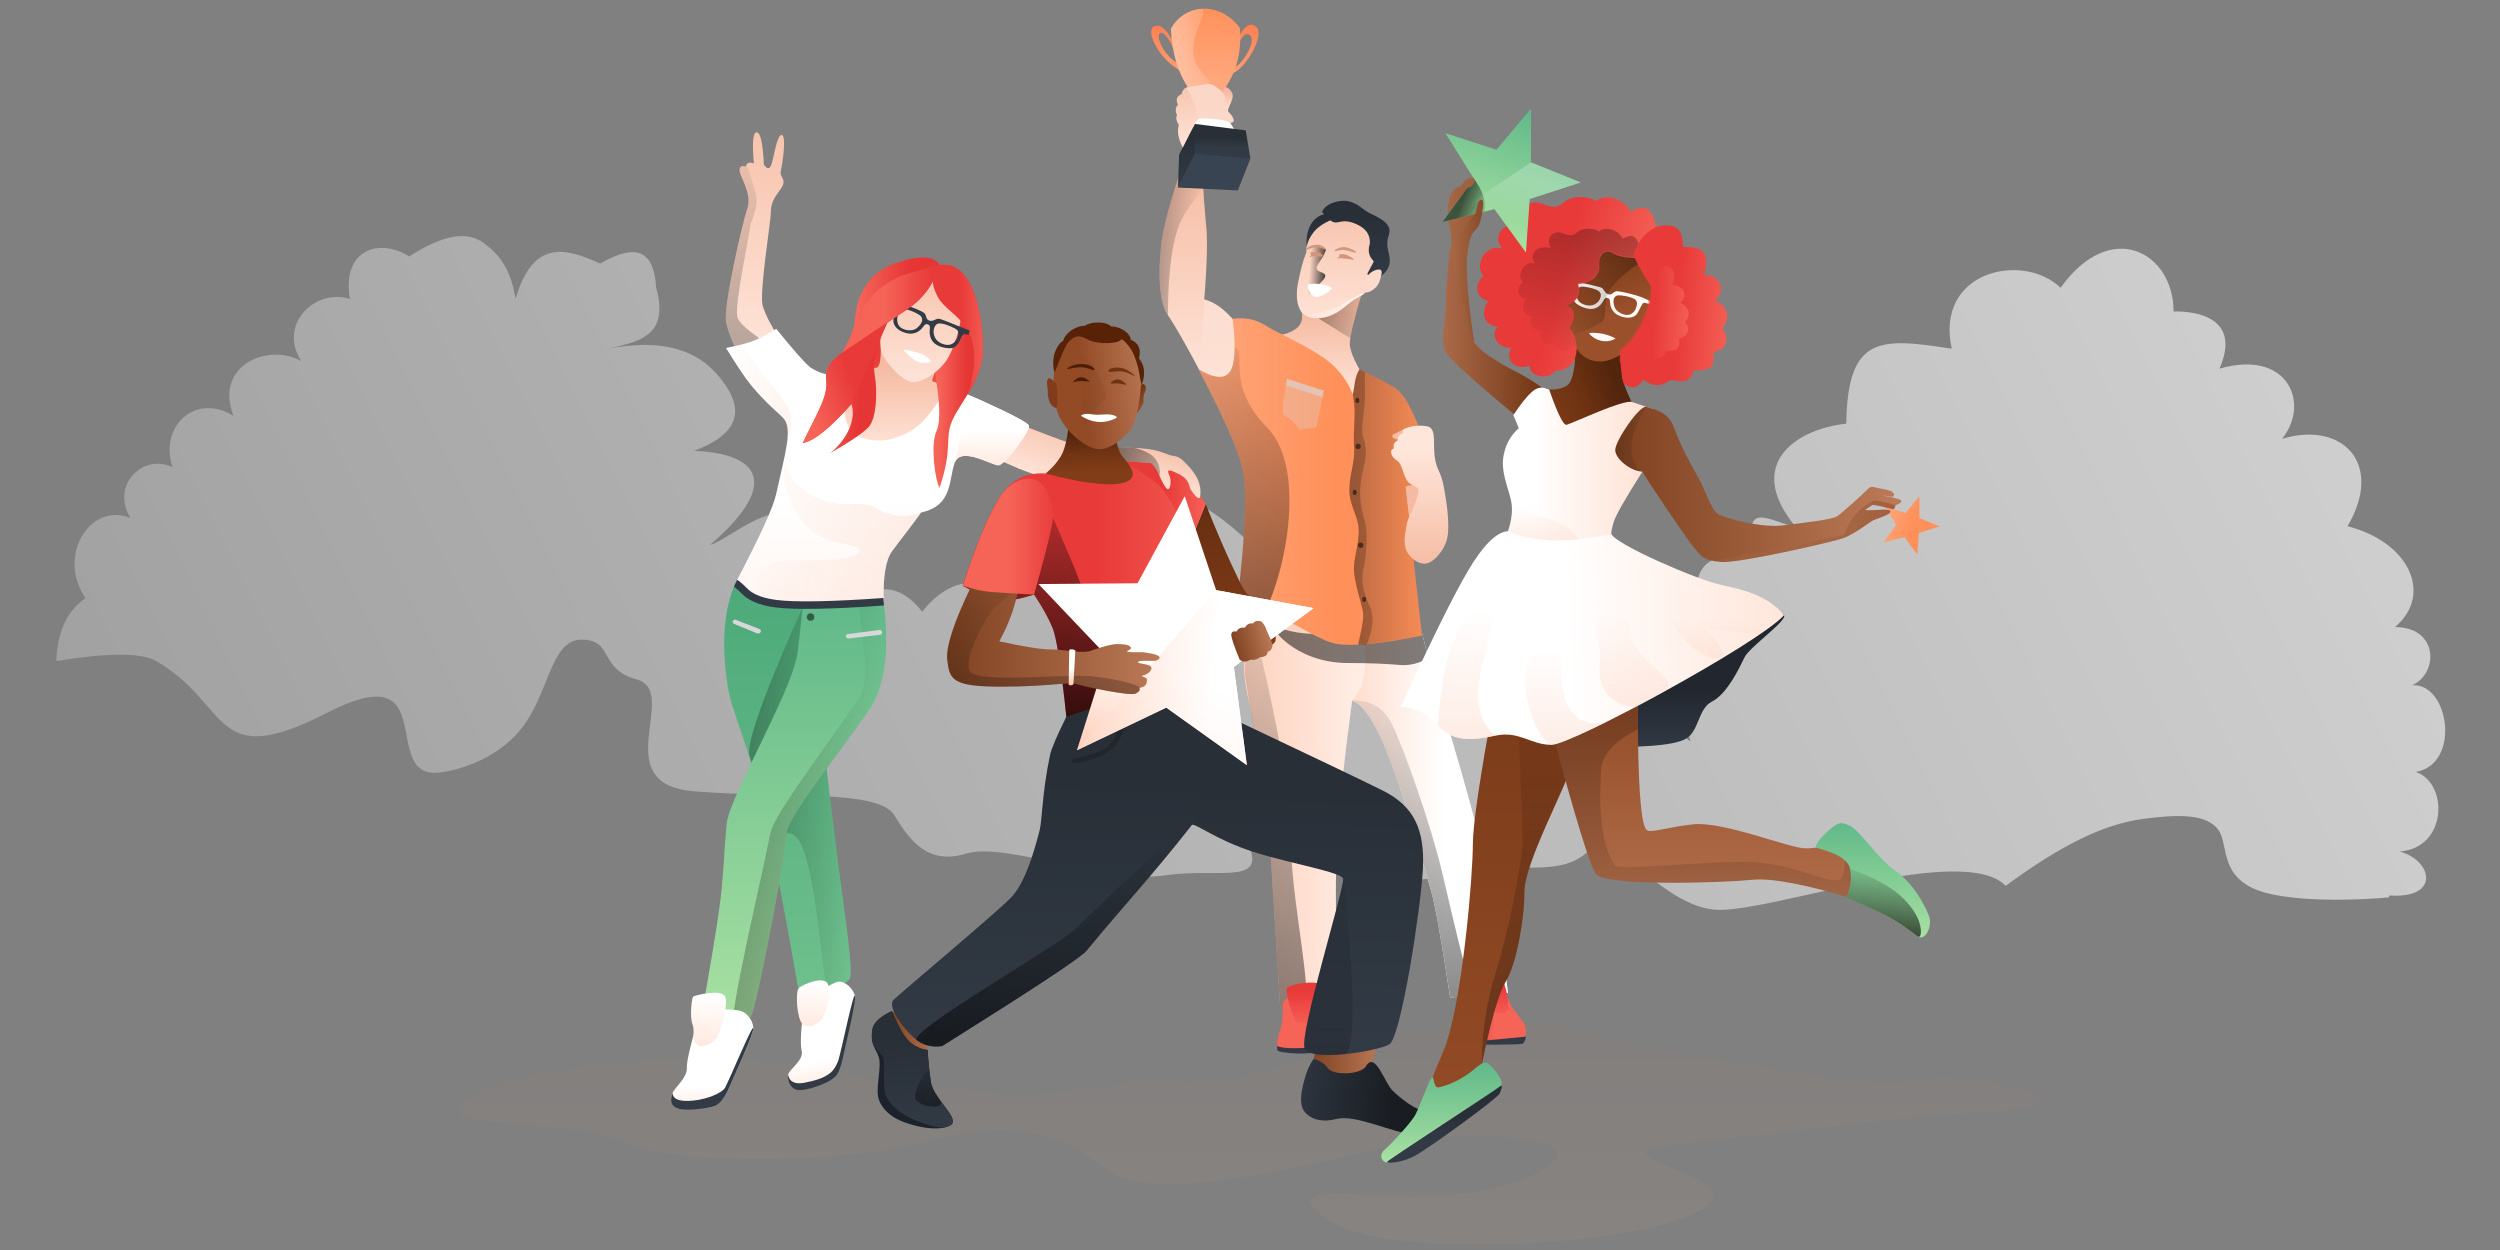 <svg width="1440" height="720" xmlns="http://www.w3.org/2000/svg" xmlns:xlink="http://www.w3.org/1999/xlink"><rect width="100%" height="100%" fill="#808080" stroke="none"/><defs><linearGradient x1="-2.783%" y1="57.852%" x2="102.166%" y2="43.194%" id="a"><stop stop-color="#FFF" stop-opacity=".254" offset="0%"/><stop stop-color="#FFF" stop-opacity=".639" offset="100%"/></linearGradient><linearGradient x1="46.15%" y1="149.62%" x2="46.15%" y2="-151.486%" id="b"><stop stop-color="#EBC1A8" offset="0%"/><stop stop-color="#332720" offset="100%"/></linearGradient><linearGradient x1="62.662%" y1="104.83%" x2="62.662%" y2="24.951%" id="c"><stop stop-color="#FFE6DB" offset="0%"/><stop stop-color="#F5BBA2" offset="100%"/></linearGradient><linearGradient x1="62.662%" y1="104.83%" x2="62.662%" y2="24.951%" id="d"><stop stop-color="#FFE6DB" offset="0%"/><stop stop-color="#F5BBA2" offset="100%"/></linearGradient><linearGradient x1="-4.039%" y1="44.594%" x2="71.382%" y2="44.594%" id="e"><stop stop-color="#FFCFB9" offset="0%"/><stop stop-color="#FFF" offset="100%"/></linearGradient><linearGradient x1="48.773%" y1="119.953%" x2="49.044%" y2="-22.151%" id="f"><stop offset="0%"/><stop stop-opacity="0" offset="100%"/></linearGradient><linearGradient x1="-11.75%" y1="44.594%" x2="58.737%" y2="44.594%" id="g"><stop stop-color="#FFCFB9" offset="0%"/><stop stop-color="#FFF" offset="100%"/></linearGradient><linearGradient x1="41.781%" y1="119.953%" x2="43.599%" y2="-22.151%" id="h"><stop offset="0%"/><stop stop-opacity="0" offset="100%"/></linearGradient><linearGradient x1="51.49%" y1="49.298%" x2="50%" y2="51.268%" id="i"><stop stop-color="#282F37" offset="0%"/><stop stop-color="#323A45" offset="100%"/></linearGradient><linearGradient x1="42.343%" y1="50%" x2="91.982%" y2="50%" id="j"><stop stop-color="#F66458" offset="0%"/><stop stop-color="#E83A39" offset="100%"/></linearGradient><linearGradient x1="61.417%" y1="25.928%" x2="61.417%" y2="110.618%" id="k"><stop stop-color="#E83A39" offset="0%"/><stop stop-color="#F66458" offset="100%"/></linearGradient><linearGradient x1="51.49%" y1="49.33%" x2="50%" y2="51.21%" id="l"><stop stop-color="#282F37" offset="0%"/><stop stop-color="#323A45" offset="100%"/></linearGradient><linearGradient x1="42.343%" y1="50%" x2="91.982%" y2="50%" id="m"><stop stop-color="#F66458" offset="0%"/><stop stop-color="#E83A39" offset="100%"/></linearGradient><linearGradient x1="61.417%" y1="25.928%" x2="61.417%" y2="110.618%" id="n"><stop stop-color="#E83A39" offset="0%"/><stop stop-color="#F66458" offset="100%"/></linearGradient><linearGradient x1="62.662%" y1="104.83%" x2="62.662%" y2="10.845%" id="o"><stop stop-color="#FFE6DB" offset="0%"/><stop stop-color="#FFE6DB" offset="0%"/><stop stop-color="#F5BBA2" offset="100%"/></linearGradient><linearGradient x1="-73.437%" y1="62.867%" x2="95.427%" y2="62.867%" id="p"><stop offset="0%"/><stop stop-opacity="0" offset="100%"/></linearGradient><linearGradient x1="63.348%" y1="19.44%" x2="63.348%" y2="70.285%" id="q"><stop stop-color="#FFF" offset="0%"/><stop stop-color="#FFF" stop-opacity="0" offset="100%"/></linearGradient><linearGradient x1="-4.669%" y1="56.934%" x2="57.74%" y2="56.934%" id="r"><stop stop-color="#FFA980" offset="0%"/><stop stop-color="#FF9059" offset="100%"/></linearGradient><linearGradient x1="43.95%" y1="119.953%" x2="45.288%" y2="-22.151%" id="s"><stop offset="0%"/><stop stop-opacity="0" offset="100%"/></linearGradient><linearGradient x1="-73.437%" y1="62.867%" x2="95.427%" y2="62.867%" id="t"><stop offset="0%"/><stop stop-opacity="0" offset="100%"/></linearGradient><linearGradient x1="35.124%" y1="127.809%" x2="38.366%" y2="6.721%" id="u"><stop stop-color="#FFA980" offset="0%"/><stop stop-color="#FF8152" offset="100%"/></linearGradient><linearGradient x1="62.662%" y1="104.83%" x2="62.662%" y2="24.951%" id="v"><stop stop-color="#FFE6DB" offset="0%"/><stop stop-color="#F5BBA2" offset="100%"/></linearGradient><linearGradient x1="31.412%" y1="37.176%" x2="118.131%" y2="37.176%" id="w"><stop offset="0%"/><stop stop-opacity="0" offset="100%"/></linearGradient><linearGradient x1="62.662%" y1="104.83%" x2="62.662%" y2="24.951%" id="x"><stop stop-color="#FFE6DB" offset="0%"/><stop stop-color="#F5BBA2" offset="100%"/></linearGradient><linearGradient x1="62.662%" y1="104.83%" x2="62.662%" y2="-25.971%" id="y"><stop stop-color="#FFE6DB" offset="0%"/><stop stop-color="#F5BBA2" offset="100%"/></linearGradient><linearGradient x1="142.383%" y1="40.588%" x2="-8.562%" y2="42.192%" id="z"><stop stop-color="#FFF" offset="0%"/><stop stop-color="#FFF" stop-opacity="0" offset="100%"/></linearGradient><linearGradient x1="71.178%" y1="50%" x2="30.272%" y2="44.993%" id="A"><stop offset="0%"/><stop stop-opacity="0" offset="100%"/></linearGradient><linearGradient x1="-42.085%" y1="70.82%" x2="6.501%" y2="50.541%" id="B"><stop stop-color="#0F4565" offset="0%"/><stop stop-color="#FF7F8C" offset="48.98%"/><stop stop-color="#FFCFB9" offset="80.88%"/><stop stop-color="#FFF" offset="100%"/></linearGradient><linearGradient x1="50.124%" y1="22.295%" x2="50%" y2="100%" id="C"><stop stop-color="#282F37" offset="0%"/><stop stop-color="#323A45" offset="100%"/></linearGradient><linearGradient x1="51.49%" y1="39.347%" x2="50%" y2="69.226%" id="D"><stop stop-color="#282F37" offset="0%"/><stop stop-color="#323A45" offset="100%"/></linearGradient><linearGradient x1="24.187%" y1="127.809%" x2="29.812%" y2="6.721%" id="E"><stop stop-color="#FFA980" offset="0%"/><stop stop-color="#FF8152" offset="100%"/></linearGradient><linearGradient x1="50.76%" y1="22.295%" x2="50%" y2="100%" id="F"><stop stop-color="#282F37" offset="0%"/><stop stop-color="#323A45" offset="100%"/></linearGradient><linearGradient x1="26.303%" y1="91.673%" x2="28.729%" y2="2.516%" id="G"><stop stop-color="#FFA980" offset="0%"/><stop stop-color="#FF9059" offset="100%"/></linearGradient><linearGradient x1="14.832%" y1="74.874%" x2="112.062%" y2="74.874%" id="H"><stop stop-color="#FFF" offset="0%"/><stop stop-color="#FFF" stop-opacity="0" offset="100%"/></linearGradient><linearGradient x1="62.662%" y1="104.83%" x2="62.662%" y2="-25.971%" id="I"><stop stop-color="#FFE6DB" offset="0%"/><stop stop-color="#F5BBA2" offset="100%"/></linearGradient><linearGradient x1="63.348%" y1="-36.697%" x2="63.348%" y2="119.519%" id="J"><stop stop-color="#FFF" offset="0%"/><stop stop-color="#FFF" stop-opacity="0" offset="100%"/></linearGradient><linearGradient x1="51.15%" y1="22.295%" x2="50%" y2="100%" id="K"><stop stop-color="#282F37" offset="0%"/><stop stop-color="#323A45" offset="100%"/></linearGradient><linearGradient x1="62.662%" y1="104.83%" x2="62.662%" y2="16.884%" id="L"><stop stop-color="#F5BBA2" offset="0%"/><stop stop-color="#FFE6DB" offset="100%"/></linearGradient><linearGradient x1="58.086%" y1="137.371%" x2="58.791%" y2="-20.286%" id="M"><stop stop-color="#7BC893" offset="0%"/><stop stop-color="#46A576" offset="100%"/></linearGradient><linearGradient x1="-73.437%" y1="62.867%" x2="95.427%" y2="62.867%" id="N"><stop offset="0%"/><stop stop-opacity="0" offset="100%"/></linearGradient><linearGradient x1="62.662%" y1="104.83%" x2="62.662%" y2="-25.971%" id="O"><stop stop-color="#FFE6DB" offset="0%"/><stop stop-color="#F5BBA2" offset="100%"/></linearGradient><linearGradient x1="46.788%" y1="119.953%" x2="47.499%" y2="-22.151%" id="P"><stop offset="0%"/><stop stop-opacity="0" offset="100%"/></linearGradient><linearGradient x1="134.956%" y1="150.74%" x2="134.956%" y2="-11.076%" id="Q"><stop stop-color="#CFF6B0" offset="0%"/><stop stop-color="#58B486" offset="100%"/></linearGradient><linearGradient x1="-73.437%" y1="62.867%" x2="95.427%" y2="62.867%" id="R"><stop offset="0%"/><stop stop-opacity="0" offset="100%"/></linearGradient><linearGradient x1="62.662%" y1="104.83%" x2="62.662%" y2="-25.971%" id="S"><stop stop-color="#FFE6DB" offset="0%"/><stop stop-color="#F5BBA2" offset="100%"/></linearGradient><linearGradient x1="-55.208%" y1="268.86%" x2="-51.154%" y2="59.298%" id="T"><stop stop-color="#FFCFB9" offset="0%"/><stop stop-color="#FFF" offset="100%"/></linearGradient><linearGradient x1="-41.69%" y1="161.244%" x2="-41.69%" y2="50%" id="U"><stop stop-color="#FFCFB9" offset="0%"/><stop stop-color="#FFF" offset="100%"/></linearGradient><linearGradient x1="2.487%" y1="46.77%" x2="80.231%" y2="50%" id="V"><stop stop-color="#FCD8C9" stop-opacity="0" offset="0%"/><stop stop-color="#FDDCCE" offset="100%"/></linearGradient><linearGradient x1="-7.249%" y1="50%" x2="100%" y2="50%" id="W"><stop stop-color="#FCD8C9" stop-opacity="0" offset="0%"/><stop stop-color="#FDDCCE" offset="100%"/></linearGradient><linearGradient x1="46.279%" y1="91.409%" x2="50%" y2="48.004%" id="X"><stop stop-color="#F66458" offset="0%"/><stop stop-color="#E83A39" offset="100%"/></linearGradient><linearGradient x1="62.662%" y1="104.83%" x2="62.662%" y2="24.951%" id="Y"><stop stop-color="#FFE6DB" offset="0%"/><stop stop-color="#F5BBA2" offset="100%"/></linearGradient><linearGradient x1="-13.807%" y1="135.906%" x2="-11.833%" y2="76.571%" id="Z"><stop stop-color="#FFCFB9" offset="0%"/><stop stop-color="#FFF" offset="100%"/></linearGradient><linearGradient x1="-24.535%" y1="194.133%" x2="12.868%" y2="0%" id="aa"><stop stop-color="#FFCFB9" offset="0%"/><stop stop-color="#FFF" offset="100%"/></linearGradient><linearGradient x1="71.386%" y1="50.97%" x2="16.403%" y2="50.97%" id="ab"><stop stop-color="#E53534" offset="0%"/><stop stop-color="#F66458" offset="100%"/></linearGradient><linearGradient x1="62.662%" y1="104.83%" x2="62.662%" y2="-25.971%" id="ac"><stop stop-color="#FFE6DB" offset="0%"/><stop stop-color="#F5BBA2" offset="100%"/></linearGradient><linearGradient x1="50%" y1="50%" x2="103.907%" y2="50%" id="ad"><stop stop-color="#E83A39" offset="0%"/><stop stop-color="#F66458" offset="100%"/></linearGradient><linearGradient x1="-42.085%" y1="77.522%" x2="6.501%" y2="50.715%" id="ae"><stop stop-color="#0F4565" offset="0%"/><stop stop-color="#FF7F8C" offset="48.98%"/><stop stop-color="#FFCFB9" offset="80.88%"/><stop stop-color="#FFF" offset="100%"/></linearGradient><linearGradient x1="-16.086%" y1="135.906%" x2="-14.042%" y2="76.571%" id="af"><stop stop-color="#FFCFB9" offset="0%"/><stop stop-color="#FFF" offset="100%"/></linearGradient><linearGradient x1="-31.024%" y1="194.133%" x2="9.635%" y2="0%" id="ag"><stop stop-color="#FFCFB9" offset="0%"/><stop stop-color="#FFF" offset="100%"/></linearGradient><linearGradient x1="71.386%" y1="50.97%" x2="16.403%" y2="50.97%" id="ah"><stop stop-color="#E53534" offset="0%"/><stop stop-color="#F66458" offset="100%"/></linearGradient><linearGradient x1="42.343%" y1="50%" x2="91.982%" y2="50%" id="ai"><stop stop-color="#F66458" offset="0%"/><stop stop-color="#E83A39" offset="100%"/></linearGradient><linearGradient x1="71.386%" y1="50.97%" x2="16.403%" y2="50.97%" id="aj"><stop stop-color="#E53534" offset="0%"/><stop stop-color="#F66458" offset="100%"/></linearGradient><linearGradient x1="19.193%" y1="92.731%" x2="65.403%" y2="55.428%" id="ak"><stop stop-color="#F66458" offset="0%"/><stop stop-color="#E83A39" offset="100%"/></linearGradient><linearGradient x1="90.972%" y1="59.601%" x2="87.383%" y2="32.845%" id="al"><stop stop-color="#813C18" offset="0%"/><stop stop-color="#6F3313" offset="52.354%"/><stop stop-color="#54250D" offset="100%"/></linearGradient><linearGradient x1="-23.472%" y1="55.357%" x2="97.179%" y2="55.357%" id="am"><stop stop-color="#703413" offset="0%"/><stop stop-color="#BB7957" offset="100%"/></linearGradient><linearGradient x1="-23.472%" y1="55.357%" x2="97.179%" y2="55.357%" id="an"><stop stop-color="#703413" offset="0%"/><stop stop-color="#BB7957" offset="100%"/></linearGradient><linearGradient x1="61.942%" y1="100%" x2="60.897%" y2="-39.339%" id="ao"><stop stop-color="#813C18" offset="0%"/><stop stop-color="#6F3313" offset="52.354%"/><stop stop-color="#54250D" offset="100%"/></linearGradient><linearGradient x1="50%" y1="50%" x2="103.907%" y2="50%" id="ap"><stop stop-color="#E83A39" offset="0%"/><stop stop-color="#F66458" offset="100%"/></linearGradient><linearGradient x1="50%" y1="50%" x2="103.907%" y2="50%" id="aq"><stop stop-color="#E83A39" offset="0%"/><stop stop-color="#F66458" offset="100%"/></linearGradient><linearGradient x1="30.467%" y1="119.953%" x2="34.788%" y2="-22.151%" id="ar"><stop offset="0%"/><stop stop-opacity="0" offset="100%"/></linearGradient><linearGradient x1="62.662%" y1="104.83%" x2="62.662%" y2="-25.971%" id="as"><stop stop-color="#FFE6DB" offset="0%"/><stop stop-color="#F5BBA2" offset="100%"/></linearGradient><linearGradient x1="-77.679%" y1="60.206%" x2="156.343%" y2="41.529%" id="at"><stop offset="0%"/><stop stop-opacity="0" offset="100%"/></linearGradient><linearGradient x1="90.972%" y1="71.732%" x2="87.383%" y2="11.17%" id="au"><stop stop-color="#813C18" offset="0%"/><stop stop-color="#6F3313" offset="52.354%"/><stop stop-color="#54250D" offset="100%"/></linearGradient><linearGradient x1="90.972%" y1="74.95%" x2="90.972%" y2="-4.421%" id="av"><stop stop-color="#944C27" offset="0%"/><stop stop-color="#6F3313" offset="88.288%"/><stop stop-color="#54250D" offset="100%"/></linearGradient><linearGradient x1="-9.282%" y1="55.357%" x2="63.871%" y2="55.357%" id="ax"><stop stop-color="#BB7957" offset="0%"/><stop stop-color="#934B26" offset="100%"/></linearGradient><linearGradient x1="55.467%" y1="52.95%" x2="25.614%" y2="60.142%" id="ay"><stop stop-color="#572206" stop-opacity="0" offset="0%"/><stop stop-color="#572206" offset="100%"/></linearGradient><linearGradient x1="51.49%" y1="25.629%" x2="50%" y2="93.983%" id="aA"><stop stop-color="#282F37" offset="0%"/><stop stop-color="#323A45" offset="100%"/></linearGradient><linearGradient x1="46.239%" y1="119.953%" x2="47.071%" y2="-22.151%" id="aB"><stop offset="0%"/><stop stop-opacity="0" offset="100%"/></linearGradient><linearGradient x1="41.188%" y1="22.644%" x2="112.715%" y2="22.644%" id="aC"><stop stop-color="#191D22" offset="0%"/><stop stop-color="#323A45" offset="100%"/></linearGradient><linearGradient x1="51.173%" y1="22.295%" x2="50%" y2="100%" id="aD"><stop stop-color="#282F37" offset="0%"/><stop stop-color="#323A45" offset="100%"/></linearGradient><linearGradient x1="0%" y1="95.746%" x2="11.06%" y2="2.817%" id="aE"><stop offset="0%"/><stop stop-opacity="0" offset="100%"/></linearGradient><linearGradient x1="50.617%" y1="22.295%" x2="50%" y2="100%" id="aF"><stop stop-color="#282F37" offset="0%"/><stop stop-color="#323A45" offset="100%"/></linearGradient><linearGradient x1="25.598%" y1="119.953%" x2="30.996%" y2="-22.151%" id="aG"><stop offset="0%"/><stop stop-opacity="0" offset="100%"/></linearGradient><linearGradient x1="-42.085%" y1="251.116%" x2="6.501%" y2="55.224%" id="aH"><stop stop-color="#0F4565" offset="0%"/><stop stop-color="#FF7F8C" offset="48.98%"/><stop stop-color="#FFCFB9" offset="80.88%"/><stop stop-color="#FFF" offset="100%"/></linearGradient><linearGradient x1="-11.75%" y1="44.594%" x2="58.737%" y2="44.594%" id="aI"><stop stop-color="#FFCFB9" offset="0%"/><stop stop-color="#FFF" offset="100%"/></linearGradient><linearGradient x1="-23.472%" y1="55.357%" x2="97.179%" y2="55.357%" id="aJ"><stop stop-color="#703413" offset="0%"/><stop stop-color="#BB7957" offset="100%"/></linearGradient><linearGradient x1="11.06%" y1="122.512%" x2="11.06%" y2="-22.151%" id="aK"><stop offset="0%"/><stop stop-opacity="0" offset="100%"/></linearGradient><linearGradient x1="46.86%" y1="251.116%" x2="48.517%" y2="55.224%" id="aL"><stop stop-color="#0F4565" offset="0%"/><stop stop-color="#FF7F8C" offset="48.98%"/><stop stop-color="#FFCFB9" offset="80.88%"/><stop stop-color="#FFF" offset="100%"/></linearGradient><linearGradient x1="50%" y1="50%" x2="103.907%" y2="50%" id="aM"><stop stop-color="#F66458" offset="0%"/><stop stop-color="#E83A39" offset="100%"/></linearGradient><linearGradient x1="-23.472%" y1="55.357%" x2="97.179%" y2="55.357%" id="aN"><stop stop-color="#703413" offset="0%"/><stop stop-color="#BB7957" offset="100%"/></linearGradient><linearGradient x1="50%" y1="57.72%" x2="50%" y2="104.301%" id="aO"><stop stop-color="#22272F" offset="0%"/><stop stop-color="#323A45" offset="100%"/></linearGradient><linearGradient x1="90.972%" y1="100%" x2="90.972%" y2="-50.61%" id="aP"><stop stop-color="#934B26" offset="0%"/><stop stop-color="#6F3313" offset="100%"/></linearGradient><linearGradient x1="46.807%" y1="119.953%" x2="47.513%" y2="-22.151%" id="aQ"><stop offset="0%"/><stop stop-opacity="0" offset="100%"/></linearGradient><linearGradient x1="84.836%" y1="100%" x2="19.925%" y2="38.921%" id="aR"><stop stop-color="#813C18" offset="0%"/><stop stop-color="#6F3313" offset="52.354%"/><stop stop-color="#54250D" offset="100%"/></linearGradient><linearGradient x1="67.743%" y1="0%" x2="34.339%" y2="54.222%" id="aS"><stop stop-color="#793816" offset="0%"/><stop stop-color="#9A512B" offset="100%"/></linearGradient><linearGradient x1="95.074%" y1="21.677%" x2="12.621%" y2="44.993%" id="aT"><stop offset="0%"/><stop stop-opacity="0" offset="100%"/></linearGradient><linearGradient x1="50%" y1="50%" x2="103.907%" y2="50%" id="aV"><stop stop-color="#E83A39" offset="0%"/><stop stop-color="#F66458" offset="100%"/></linearGradient><linearGradient x1="83.68%" y1="-73.067%" x2="83.68%" y2="106.357%" id="aW"><stop offset="0%"/><stop stop-opacity="0" offset="100%"/></linearGradient><linearGradient x1="50%" y1="50%" x2="103.907%" y2="50%" id="aZ"><stop stop-color="#E83A39" offset="0%"/><stop stop-color="#F66458" offset="100%"/></linearGradient><linearGradient x1="50%" y1="50%" x2="103.907%" y2="50%" id="ba"><stop stop-color="#E83A39" offset="0%"/><stop stop-color="#F66458" offset="100%"/></linearGradient><linearGradient x1="54.519%" y1="133.924%" x2="54.519%" y2="-4.302%" id="bc"><stop stop-color="#BB7957" offset="0%"/><stop stop-color="#934B26" offset="100%"/></linearGradient><linearGradient x1="25.677%" y1="17.085%" x2="25.677%" y2="162.776%" id="bd"><stop offset="0%"/><stop stop-opacity="0" offset="100%"/></linearGradient><linearGradient x1="134.956%" y1="150.74%" x2="134.956%" y2="-11.076%" id="be"><stop stop-color="#CFF6B0" offset="0%"/><stop stop-color="#58B486" offset="100%"/></linearGradient><linearGradient x1="0%" y1="107.916%" x2="11.06%" y2="-9.736%" id="bf"><stop offset="0%"/><stop stop-opacity="0" offset="100%"/></linearGradient><linearGradient x1="-4.669%" y1="56.934%" x2="57.74%" y2="56.934%" id="bg"><stop stop-color="#FFA980" offset="0%"/><stop stop-color="#FF9059" offset="100%"/></linearGradient><linearGradient x1="-23.472%" y1="55.357%" x2="97.179%" y2="55.357%" id="bh"><stop stop-color="#BB7957" offset="0%"/><stop stop-color="#703413" offset="100%"/></linearGradient><linearGradient x1="21.17%" y1="91.019%" x2="142.854%" y2="91.019%" id="bi"><stop stop-color="#FFF" offset="0%"/><stop stop-color="#FFCFB9" offset="100%"/></linearGradient><linearGradient x1="0%" y1="37.14%" x2="0%" y2="95.102%" id="bj"><stop stop-color="#FCD8C9" stop-opacity="0" offset="0%"/><stop stop-color="#FDDCCE" offset="100%"/></linearGradient><linearGradient x1="152.526%" y1="57.274%" x2="43.568%" y2="59.317%" id="bk"><stop stop-color="#FFCFB9" offset="0%"/><stop stop-color="#FFF" offset="100%"/></linearGradient><linearGradient x1="0%" y1="37.14%" x2="0%" y2="95.102%" id="bl"><stop stop-color="#FCD8C9" stop-opacity="0" offset="0%"/><stop stop-color="#FDDCCE" offset="100%"/></linearGradient><linearGradient x1="0%" y1="37.14%" x2="0%" y2="95.102%" id="bm"><stop stop-color="#FCD8C9" stop-opacity="0" offset="0%"/><stop stop-color="#FDDCCE" offset="100%"/></linearGradient><linearGradient x1="0%" y1="37.14%" x2="0%" y2="95.102%" id="bn"><stop stop-color="#FCD8C9" stop-opacity="0" offset="0%"/><stop stop-color="#FDDCCE" offset="100%"/></linearGradient><linearGradient x1="0%" y1="37.14%" x2="0%" y2="95.102%" id="bo"><stop stop-color="#FCD8C9" stop-opacity="0" offset="0%"/><stop stop-color="#FDDCCE" offset="100%"/></linearGradient><linearGradient x1="-23.472%" y1="55.357%" x2="97.179%" y2="55.357%" id="bp"><stop stop-color="#703413" offset="0%"/><stop stop-color="#BB7957" offset="100%"/></linearGradient><linearGradient x1="-23.472%" y1="50.644%" x2="183.593%" y2="50%" id="bq"><stop stop-color="#BB7957" stop-opacity="0" offset="0%"/><stop stop-color="#703413" offset="100%"/></linearGradient><linearGradient x1="-98.114%" y1="50%" x2="174.382%" y2="50%" id="br"><stop offset="0%"/><stop stop-opacity="0" offset="100%"/></linearGradient><linearGradient x1="134.956%" y1="150.74%" x2="134.956%" y2="-11.076%" id="bs"><stop stop-color="#CFF6B0" offset="0%"/><stop stop-color="#58B486" offset="100%"/></linearGradient><linearGradient x1="51.49%" y1="37.533%" x2="50%" y2="72.5%" id="bt"><stop stop-color="#282F37" offset="0%"/><stop stop-color="#323A45" offset="100%"/></linearGradient><linearGradient x1="134.956%" y1="150.74%" x2="134.956%" y2="-11.076%" id="bu"><stop stop-color="#CFF6B0" offset="0%"/><stop stop-color="#58B486" offset="100%"/></linearGradient><linearGradient x1="31.412%" y1="37.176%" x2="118.131%" y2="37.176%" id="bv"><stop offset="0%"/><stop stop-opacity="0" offset="100%"/></linearGradient><linearGradient x1="63.348%" y1="19.44%" x2="63.348%" y2="70.285%" id="bw"><stop stop-color="#FFF" offset="0%"/><stop stop-color="#FFF" stop-opacity="0" offset="100%"/></linearGradient><linearGradient x1="-38.18%" y1="55.357%" x2="157.825%" y2="55.357%" id="bx"><stop stop-color="#BB7957" offset="0%"/><stop stop-color="#703413" offset="100%"/></linearGradient><path d="M.808 37.519c.346 2.565 4.515 21.475 9.478 25.87 4.964 4.395 13.191 10.247 20.274 8.426 7.083-1.82 17.967-13.455 20.035-23.876 2.069-10.42-.185-22.502-2.577-28.715C45.625 13.012 43.297 6.536 34.58 2.67 25.865-1.197 19.477-.974 11.113 4.062S.758 16.79.192 23.64c-.567 6.849.269 11.314.616 13.88z" id="aw"/><path d="M54.777 66.645c5.023.728 6.58 4.79 4.672 12.185 7.046 4.404 13.533 21.398-1.881 26.142-1.349 5.81-13.68 7.312-14.554.653-7.68 5.7-15.15 0-13.064-6.988-9.194 2.378-13.665-5.654-10.538-9.683-1.139.152-2.185.16-3.137.044-6.238-.76-8.425-6.863-6.043-13.018-7.489 0-10.681-6.562-6.462-13.361-7.216-4.714-3.533-18.629 6.462-17.811-7.68-5.058-4.505-16.138 9.18-16.138-6.597-6.74-2.152-14.881 4.193-14.881s9.88 1.86 13.736-3.848c3.856-5.71 12.585-7.168 18.003-5.71 2.958-4.948 13.252-6.563 20.9.73 8.493-8.389 12.819-3.487 19.508 11.184 2.034 1.631-2.938 9.123-4.573 10.779-1.09 1.104-2.936 2.187-5.535 3.25-5.48 1.301-9.888 1.53-13.227.686-5.008-1.266-7.858 2.983-5.706 8.89 2.152 5.907-2.357 11.11-9.143 13.318 3.27 4.942 2.34 9.468-2.79 13.577z" id="aU"/><path d="M89 22.769c2.64-8.86 7.057-14.596 13.252-17.212 9.701-2.784 14.62.808 14.759 10.774 9.724-.305 16.755.018 13.368 15.23 9.829-.523 13.507 8.663 7.512 14.392 6.286 2.004 10.545 8.391 5.178 15.609 4.746 5.511 3.887 11.773-4.145 14.318.511 5.177 2.454 10.9-10.453 10.949-1.33 7.831-7.156 7.256-13.057 6.54-4.005 3.212-8.368 5.539-15.477 1.057-2.91 4.579-5.92 6.15-11.024 3.18-.654-.996-1.355-3.376-2.102-7.14-.747-3.764-1.16-7-1.241-9.707 7.435-5.934 11.156-15.863 12.733-20.514 2.215-6.534 3.351-13.708 2.413-19.501C94.78 32.906 90.875 26.914 89 22.769z" id="aY"/></defs><g fill="none" fill-rule="evenodd"><path d="M247.769 4.854c8.144 6.101 14.734 14.995 17.166 31.35C275.05 1.388 293.997 6.842 313.72 15.837c17.45-10.027 30.741-10.96 32.237 13.899 7.07 25.29-6.995 30.232-22.365 33.917l-1.026.244c-.686.162-1.373.322-2.06.482l-1.03.24-1.028.242c26.22-5.051 47.603-1.717 61.87 13.948 20.096 22.483 11.14 35.976-12.56 44.905 37.084 1.401 50.694 18.53 9.19 54.204 11.337-3.301 35.01-26.82 56.831-16.935 25.503 13.359 27.62 39.219 18.443 58.271 9.291-12.924 28.385-26.661 46.98-2.882 16.02-20.833 40.014-23.779 52.221.697-10.115-23.198 4.1-43.496 21.96-38.012-4.085-26.756 20.052-40.132 35.23-24.343 17.583-23.784 59.9-.36 85.737 29.216 25.106-.36 21.649 10.816 16.415 22.71l-.344.776-.173.389-.348.778-.174.39-.35.778c34.864-21.721 48.948-3.305 59.826 21.306 23.942 10.667 27.748 23.165 0 38.532 8.692 4.667 15.917 10.06 1.409 26.22l-.326.36.198-.212c20.863-22.094 38.545-20.381 55.286-11.618-1.884-38.449 17.198-46.233 51.011-32.475 13.475-10.555 24.905-13.961 27.293 14.24 23.983-6.805 27.246 2.402 30.15 11.887l.402 1.313c1.434 4.666 3.01 9.223 7.154 11.794-7.315-24.318-6.93-43.487 15.241-48.091 6.39-11.823 10.905-22.898-10.362-23.753-7.155-35.702 11.39-35.79 30.29-35.387l1.193.026c.597.013 1.194.026 1.79.037-10.934-34.987 10.685-17.653 22.04-16.822-29.55-36.312 1.244-56.089 29.473-59.076.784-50.917 19.4-49.585 60.744-43.17-9.748-45.042 41.067-55.874 62.705-35.127 29.062-40.538 65.088-20.235 65.088 13.658 13.86-.256 39.058 3.968 26.46 32.964 39.698-11.496 52.402 20.327 35.987 40.455 34.571-10.614 59.07 14.085 37.757 50.296 35.413 8.987 49.6 39.285 27.32 58.093 25.216 0 25.216 26.663 9.882 33.519 21.17-1.565 28.488 45.209 2.124 49.938 18.663 6.085 18.634 43.685-9.327 45.833 18.673 4.83 23.972 27.358-5.874 25.309l-.401 1.128c-16.556 1.386-44.125 2.653-65.87-1.515-33.353-6.394-25.588-28.267-32.291-37.441-6.694-9.173-22.672-8.994-42.934-6.345-24.374 3.187-49.226 16.408-79.529 38.604-24.058-24.689-131.403 13.864-164.584 13.864-33.183 0-59.615-47.542-77.387-32.473-17.773 15.068-46.01 2.564-81.66 12.573-35.651 10.008-71.57-10.009-56.29-34.605 15.28-24.596-35.584-34.663-62.975-43.414-27.39-8.751-19.071 17.182 2.1 51.796 21.17 34.615-10.665 21.259-43.144 26.223-32.478 4.963-92.664-19.318-114.628-12.573-21.963 6.745-32.246-6.745-41.584-22.032-9.337-15.287-64.45-9.596-115.51-13.803-51.06-4.207-7.25-57.568-32.928-64.431-21.962-5.87-13.114-22.926-31.672-22.926-18.556 0-18.556 32.763-36.238 53.103-14.071 16.187-35.068 22.354-46.074 23.461-34.74 3.493 2.68-68.793-64.304-34.426-66.986 34.366-54.955-4.622-98.434-29.788-8.445-4.888-27.62-4.888-57.525 0l.012-.003.009-.26c.623-15.609 5.354-28.208 16.77-35.922-16.791-24.665 2.908-55.617 25.838-46.239-11.658-19.248 7.838-37.446 24.305-29.25-7.82-23.239 12.929-43.205 35.044-29.589-11.22-29.481 20.534-42.2 39.162-31.476-13.736-20.876 7.808-42.306 27.965-35.835-4.905-28.55 17.08-35.404 34.174-24.481 19.66-12.845 34.34-15.135 44.042-6.87z" transform="translate(32 136)" fill="url(#a)"/><path d="M4.709 628.415c-25.002 18.558 56.171 9.519 88.206 23.778 32.034 14.26 124.085 13.876 178.488 0 54.404-13.876 75.193-2.734 105.435 18.449 30.243 21.183 149.264-15.066 185.077-20.375 13.167-1.952 86.36-1.86 68.456 14.22-17.904 16.08-59.777 19.69-80.185 19.69-32.273 0-81.808-8.321-48.008 14.172 33.799 22.494 181.563 14.73 214.911-7.067 33.348-21.798-90.687-31.514 2.182-39.089 25.6-2.088 110.341-13.508 130.58-14.49 53.184-2.58 82.847-7.554 46.672-16.116-49.942-11.82-50.57-4.666-66.874-2.333-16.303 2.333-158.186-22.622-188.788-31.49-30.603-8.866-107.672 5.218-115.611 4.968-4.353-.137-71.894 28.665-110.31 25.364-38.414-3.301-55.943 10.812-115.253 5.553-59.31-5.26-75.989-10.93-121.332-17.378-45.344-6.447-148.644 3.587-173.646 22.144z" fill="url(#b)" opacity=".1" transform="translate(264 5)"/><g transform="translate(663.089 5)"><path d="M59.545 363.04c.044-13.286.668-24.985 1.87-35.097 1.203-10.112 18.894-.328 53.072 29.353L109.61 376.9l-50.066-13.86z" fill="url(#c)"/><path fill="url(#d)" d="M176.077 566.008l.85 14.536 23.499-6.754-5.77-12.244z"/><path fill="#F5BBA2" d="M146.134 274.579l2.776 23.334 12.662-9.283-4.91-19.923z"/><path d="M74.306 575.462c2.638 2.751 6.874 3.903 12.71 3.455 5.835-.448 12.835-2.462 20.998-6.043-1.687-38.996-2.068-68.461-1.144-88.396.924-19.934 3.881-48.567 8.872-85.9 7.24 2.423 15.009 15.064 23.307 37.922 5.946 16.38 13.362 40.339 22.247 71.875 2.342 8.314 5.981 28.704 10.918 61.172l33.263-2.611c-2.681-23.295-7.555-50.257-14.623-80.887-6.22-26.962-16.22-60.17-29.558-105.379-1.21-4.1-3.018-11.379-5.423-21.837-18.453-1.162-37.108-.827-55.966 1.006-23.5 2.284-39.84-10.405-42.507-8.307-.543.428-4.474 18.519-3.975 29.138.499 10.62 3.062 17.311 5.038 29.04 1.56 9.26 4.568 28.11 9.026 56.55l6.817 109.202z" fill="url(#e)" fill-rule="nonzero"/><path d="M74.306 575.462c2.638 2.751 6.874 3.903 12.71 3.455 8.753-.672-7.713-70.784-6.327-100.685 1.386-29.902-21.971-127.736-23.289-126.7-.543.428-3.896 20.783-3.397 31.403.176 3.75 3.048 19.1 7.117 43.291 1.289 7.665 3.412 21.009 6.369 40.034l6.817 109.202z" fill="url(#f)" opacity=".529" style="mix-blend-mode:soft-light"/><path d="M115.742 398.578c7.24 2.423 15.009 15.064 23.307 37.922 5.946 16.38 13.362 40.339 22.247 71.875 2.342 8.314 5.981 28.704 10.918 61.172l33.263-2.611c-2.681-23.295-7.555-50.257-14.623-80.887-6.22-26.962-16.22-60.17-29.558-105.379-1.21-4.1-3.018-11.379-5.423-21.837-25.349-4.095-36.594-2.965-33.735 3.39 2.09 4.645 1.64 17.138-.634 26.48-.558 2.292-2.479 5.584-5.762 9.875z" fill="url(#g)" fill-rule="nonzero" opacity=".71"/><path d="M115.742 398.578c7.24 2.423 15.009 15.064 23.307 37.922 5.946 16.38 13.362 40.339 22.247 71.875 2.342 8.314 5.981 28.704 10.918 61.172l12.855-1.01c-4.4-15.967-10.132-39.266-17.2-69.896-6.22-26.962-22.841-74.37-29.691-87.52-4.567-8.766-12.045-12.947-22.436-12.543z" fill="url(#h)" opacity=".529" style="mix-blend-mode:soft-light"/><path d="M158.953 371.816c-.59-2.385-1.617-6.713-3.08-12.983-18.453-1.162-37.108-.827-55.966 1.006-11.457 1.114-21.212-1.332-28.51-3.887-4.437-1.554 10.491 20.948 41.914 20.948 11.552 0 21.597.382 30.136 1.146 6.946.622 16.445-2.437 15.506-6.23z" fill="#000" opacity=".5" style="mix-blend-mode:overlay"/><path d="M0 34.51c.4 2.45 1.2 3.798 2.399 4.046 1.798.371 25.667.735 28.033 0 1.394-.433 6.55-.838 8.239-2.693.149-.164.315-.668.5-1.512l-2.513-.206c-4.897.96-8.343 1.083-10.337.366-1.754-.63-11.69-2.153-23.922-1.675-1.121.043-1.92.602-2.399 1.675z" fill="url(#i)" fill-rule="nonzero" transform="matrix(-1 0 0 1 215.838 557.75)"/><path d="M.176 34.35c-.365-3.258-.162-5.61.61-7.056 1.156-2.168 6.465-8.637 7.384-10.171.613-1.023 2.093-4.559 4.44-10.606 6.71-.627 11.046-.2 13.009 1.279 2.945 2.22 5.005 6.178 5.005 6.178l8.547 3.149a17.635 17.635 0 011.37 6.818c0 2.345-.457 5.815-1.37 10.41-5.05 1.264-8.199 2.028-9.446 2.291-1.247.264-5.608.036-13.084-.684L.176 34.351z" fill="url(#j)" transform="matrix(-1 0 0 1 215.838 557.75)"/><path d="M11.189 19.728C8.647 17 11.359 7.278 12.48 3.793 13.603.307 23.809-1.21 25.979 1.11c2.17 2.32-2.956 13.586-4.473 16.52-1.517 2.935-7.776 4.826-10.317 2.097z" fill="url(#k)" transform="matrix(-1 0 0 1 215.838 557.75)"/><path d="M.388 39.648c.51.525 4.267 1.35 11.433 1.645 7.167.294 23.262-1.868 23.262-3.344v-2.086c-10.465.91-18.32 1.385-23.564 1.427-5.244.043-9.07-.338-11.481-1.143-.106 1.984.01 3.151.35 3.501z" fill="url(#l)" fill-rule="nonzero" transform="translate(72.505 560.55)"/><path d="M0 36.865c.36-4.516.916-7.39 1.665-8.62 1.123-1.846 2.003-11.627 1.563-14.184-.44-2.556 5.006-9.161 13.43-8.566 4.496.318 13.386 6.811 15.554 8.566 2.168 1.756 2.924 5.537 2.168 10.497-.504 3.307-.27 7.28.703 11.92-10.654 1.101-18.802 1.675-24.444 1.72C4.998 38.244 1.451 37.8 0 36.865z" fill="url(#m)" transform="translate(72.505 560.55)"/><path d="M10.918 22.925C9.755 21.513 3.656 4.882 5.981 3.161c2.325-1.72 16.038-4.3 18.64-1.598 2.601 2.701 0 18.603-1.504 20.5-1.504 1.898-11.035 2.274-12.199.862z" fill="url(#n)" transform="translate(72.505 560.55)"/><path d="M22.37 76.854c6.236-4.975 8.77-4.975 7.604 0-.968 4.129-.687 14.84-.045 25.686l.076 1.252a713.89 713.89 0 001.719 21.893c.778 8.263.389 22.184-1.168 41.763 7.772 2.249 12.418 6.977 16.882 11.85l.622.68c3.982 15.63 3.982 26.13 0 31.501-1.156 1.56-2.891 2.379-5.207 2.46l-.26.005h-.264c-3.469-.042-8.147-1.626-14.036-4.752-8.519-16-14.732-26.858-18.638-32.572-5.86-8.572-5.399-27.73-3.665-42.354 1.156-9.75 6.616-28.887 16.38-57.412z" fill="url(#o)"/><path d="M30.35 103.039c1.167-4.975-1.493-13.703-7.98-26.185-9.764 28.525-15.224 47.662-16.38 57.412-1.734 14.625-2.195 33.782 3.665 42.354 0-11.83.525-34.712 5.743-49.883 4.714-13.706 14.122-20.156 14.953-23.698z" fill="url(#p)" opacity=".5" style="mix-blend-mode:overlay"/><path d="M48.06 179.978c-4.66-5.108-9.37-10.177-17.504-12.53l-2.263 41.744c10.268 5.45 16.857 6.213 19.767 2.287 3.982-5.371 3.982-15.872 0-31.501z" fill="url(#q)" opacity=".184" style="mix-blend-mode:overlay"/><path d="M49.763 340.252c6.479 1.332 10.749 2.54 12.81 3.621 23.18 12.17 35.705 20.507 43.85 21.946 9.23 1.63 25.728.065 49.494-4.698l-9.41-85.87 18.17-4.183c-9.195-29.609-16.752-46.74-22.67-51.393-5.918-4.653-28.864-15.688-68.838-33.104-7.618-3.574-12.256-9.548-26.277-7.965 1.982 16.115 1.449 26.315-1.6 30.601-3.05 4.286-9.076 3.769-18.078-1.55 13.624 25.83 21.977 44.557 25.059 56.178 3.081 11.622 2.244 37.094-2.51 76.417z" fill="url(#r)" fill-rule="nonzero"/><path d="M49.763 340.252c6.479 1.332 10.749 2.54 12.81 3.621 1.24.652 2.45 1.292 3.63 1.92 11.356-22.751 23.682-82.988-.465-105.607-23.353-24.852-10.156-43.073-17.675-45.097 0 6.273-.68 10.635-2.772 14.118-3.05 4.286-9.075 3.769-18.077-1.55 13.624 25.83 21.977 44.557 25.059 56.178 3.081 11.622 2.244 37.094-2.51 76.417z" fill="url(#s)" opacity=".5" style="mix-blend-mode:soft-light"/><path d="M119.417 366.33c6.155-.298 18.322-2.035 36.5-5.21l-9.41-85.868 18.17-4.184c-9.195-29.609-16.752-46.74-22.67-51.393-3.45-2.712-12.685-7.593-27.706-14.642-2.751-1.29.93 7.907 2.606 22.37.857 7.399-.656 16.25 0 25.626.608 8.686-3.57 17.647-2.606 26.905.691 6.653 4.51 12.373 5.116 18.89.822 8.827-3.431 18.672-2.51 26.266 1.152 9.499 4.2 16.886 5.123 22.728.868 5.493-3.348 18.546-2.613 18.511z" fill="url(#t)" opacity=".5" style="mix-blend-mode:overlay"/><path d="M119.417 366.328c1.219-.059 2.97.171 4.66 0 3.873-9.09 4.458-16.525 1.756-22.306-4.053-8.672-5.11-14.674-3.362-22.577 1.747-7.902 2.282-20.865.56-26.108-1.144-3.48-3.071-11.605-2.626-18.868.83-13.535 5.68-17.63 1.625-29.794-1.258-3.775.118-9.892 1-21.045.234-2.961.234-8.437 0-16.427a652.271 652.271 0 00-8.73-4.17c-2.75-1.29.931 7.907 2.607 22.37.857 7.399-.656 16.25 0 25.626.608 8.686-3.57 17.647-2.606 26.905.691 6.653 4.51 12.373 5.116 18.89.822 8.827-3.431 18.672-2.51 26.266 1.152 9.499 4.2 16.886 5.123 22.728.868 5.493-3.348 18.546-2.613 18.51z" fill="#000" fill-rule="nonzero" style="mix-blend-mode:soft-light" opacity=".2"/><path d="M60.6 10.552c4.663 4.072-4.59 21.442-12.266 25.98-5.117 3.027-4.212-4.105 2.714-21.394 3.26-5.772 6.445-7.3 9.553-4.586zm-3.488 4.879c-2.165-1.893-4.333-.444-6.503 4.346C45.682 31.063 45 35.651 48.566 33.542c5.348-3.164 11.794-15.273 8.546-18.111z" fill="url(#u)" fill-rule="nonzero"/><path d="M75.506 187.79c7.581-1.874 11.372-5.25 11.372-10.127 0-4.877 1.777-10.286 5.33-16.226h29.822c-5.106 17.3-7.658 27.78-7.658 31.441 0 5.492 5.572 14.855 5.572 14.855-2.77 4.226-2.773 9.815-3.752 14.462-2.844-6.851-6.866-12.623-12.064-17.314-5.199-4.692-14.74-10.389-28.622-17.091z" fill="url(#v)"/><path d="M87.816 173.055l4.392-11.618h29.822c-4.35 15.517-6.8 24.982-7.347 28.395l-26.867-16.777z" fill="url(#w)" opacity=".3" style="mix-blend-mode:soft-light"/><path d="M40.958 47.547c.572-2.192 1.556-2.863 2.95-2.013 2.09 1.276 3.295 3.497 3.021 5.389-.183 1.261-1.19 3.9-3.022 7.916l-4.028-2.12 1.079-9.172z" fill="url(#x)"/><path d="M84.596 157.894c-1.236 6.399-.933 11.934 1.523 16.307 2.456 4.373 13.791 7.466 25.608-2.686 3.652-3.138 6.652-4.945 9.098-6.16 5.469-2.713 11.9-16.755 12.527-22.214.564-4.912.056-9.804-3.35-13.442-7.192-7.682-15.457-12.958-22.956-11.092-7.499 1.867-14.068 8.018-16.386 13.775-2.317 5.757-.37 5.861-1.78 9.286-1.41 3.425-3.047 9.827-4.284 16.226z" fill="url(#y)"/><path d="M95.025 178.296c4.68.156 10.627-1.562 16.702-6.781 3.652-3.138 6.652-4.945 9.098-6.16.795-.394 1.559-.973 2.262-1.652-5.16 1.604-9.335 3.707-12.526 6.31-1.792 1.46-7.185 3.615-11.793 4.739-3.57.87-6.551.56-7.776 2.38-1.184.605 2.806 1.123 4.033 1.164z" fill="url(#z)" style="mix-blend-mode:overlay"/><path d="M84.79 157.386c-1.236 6.398-1.205 11.817 1.251 16.19 2.456 4.373-1.88-4.133 9.937-14.285 11.816-10.153-5.122-5.011.314-12.511 2.042-2.817 3.64-5.43 4.46-8.002-2.07-1.263-3.465-1.95-4.182-2.061-5.042-.784-6.945.644-6.927 1.374.021.874-.01 1.71-.569 3.069-1.41 3.425-3.046 9.827-4.283 16.226z" fill="url(#A)" fill-rule="nonzero" opacity=".771" style="mix-blend-mode:soft-light"/><path d="M89.539 138.891c.088-.68.305-1.146.653-1.4.52-.379 2.169-1.384 5.36-1.513 3.191-.13 5.41 2.416 5.115 2.697-.294.281-3.295-1.306-5.344-1.306-1.366 0-3.294.507-5.784 1.522zM105.546 139.47c.214-.655 2.961-2.14 5.372-2.14 2.41 0 5.238 1.592 6.34 2.14 1.1.55.94 1.485-.19 1.063-1.129-.423-4.394-1.476-6.635-1.548-2.24-.073-5.102 1.142-4.887.486zM107.01 143.876a14.264 14.264 0 014.04 0c2.015.288 4.645.626 5.296.638.65.012.322-.404.148-.536-1.082-.82-2.325-1.313-3.265-1.847-1.091-.62-2.698-.848-4.821-.683v1.215l-1.398 1.213zM90.992 143.04c.512-.475.863-.808 1.054-1 .19-.193-.035-.726-.675-1.6 1.603-.253 3.011-.305 4.225-.158 1.82.222 1.897.603 3.026 1.634.313.286-.19 1.043-.707.947-.918-.171-1.691-.27-2.32-.297-.98-.042-2.516.116-4.603.474z" fill="#D3957B"/><ellipse fill="#000" opacity=".5" style="mix-blend-mode:soft-light" cx="122.673" cy="340.235" rx="1.169" ry="1.559"/><circle fill="#000" opacity=".5" style="mix-blend-mode:soft-light" cx="120.724" cy="309.05" r="1.559"/><ellipse fill="#000" opacity=".5" style="mix-blend-mode:soft-light" cx="117.216" cy="278.644" rx="1.169" ry="1.559"/><circle fill="#000" opacity=".5" style="mix-blend-mode:soft-light" cx="119.165" cy="252.137" r="1.559"/><ellipse fill="#000" opacity=".5" style="mix-blend-mode:soft-light" cx="118.775" cy="225.63" rx="1.169" ry="1.559"/><path d="M103.733 161.633c-1.924 1.978-7.514 5.473-9.916 4.127s-4.555-6.47-3.487-6.837c1.068-.367 4.06-.736 5.738-.38 1.677.357 9.59 1.112 7.665 3.09z" fill="#FFF"/><path fill="url(#B)" fill-rule="nonzero" d="M48.26 70.174l-3.895-6.33-18.803-1.73-2.353 6.038z"/><path fill="#394452" fill-rule="nonzero" d="M15.398 103.039l9.45-22.563 32.296 5.933-7.271 18.295z"/><path fill="url(#C)" fill-rule="nonzero" d="M15.398 103.039l.693-19.023 9.007-17.873.945 15.552z"/><path fill="url(#D)" fill-rule="nonzero" d="M25.098 83.512l-.325-17.176 29.686 3.77 2.685 16.303z"/><path d="M1.64 10.214C4.93 8.694 8.387 11.289 12.009 18l10.185 18.653c.677 2.496-2.258 1.462-8.806-3.101-9.823-6.846-16.68-21.06-11.746-23.338zm3.52 3.815c-2.685 1.172 1.211 10.95 7.396 15.494 4.123 3.03 5.971 3.716 5.545 2.059l-5.545-9.33c-3.14-6.263-5.605-9.004-7.395-8.223z" fill="url(#E)" fill-rule="nonzero"/><path d="M89.539 137.432c-.408-5.164.378-9.505 2.358-13.023 1.98-3.517 4.877-5.577 8.692-6.179l2.561 3.64c-4.458 2.03-7.743 4.433-9.856 7.206-2.112 2.773-3.364 5.559-3.755 8.356z" fill="url(#F)" fill-rule="nonzero"/><path d="M21.894 46.504c-5.752-8.595-9.861-19.426-10.546-34.921 8.166-14.693 28.025-15.98 39.698-.558 1.106 13.44-1.426 26.331-11.167 38.137l-17.985-2.658z" fill="url(#G)" fill-rule="nonzero"/><path d="M21.894 46.504c-5.752-8.595-9.861-19.426-10.546-34.921C14.955 5.092 20.845 1.217 27.303.243c8.16-1.23-4.166 12.204-3.06 25.644 1.105 13.44 15.821 13.576 6.08 25.381l-8.43-4.764z" fill="url(#H)" opacity=".305" style="mix-blend-mode:overlay"/><path d="M18.19 79.977c-2.636-5.116-3.393-9.41-2.272-12.88-1.511-2.568-1.848-4.525-1.01-5.87-1.072-1.734-1.153-4.125.49-5.968-1.242-2.557-1.018-4.73 2.137-6.13.63-2.45 1.844-3.775 3.643-3.973 2.698-.298 10.613-1.783 12.7-1.783 2.086 0 8.514 5.395 8.777 7.128.175 1.156-.093 2.558-.806 4.208 1.059 1.273 2.288 2.35 2.515 4.582 1.615 1.556 3.017 3.197 3.19 5.33-.76 1.29-1.985 1.426-3.672.411-2.532-1.522-15.633-2.302-16.788-1.48-.77.547-3.738 6.023-8.905 16.425z" fill="url(#I)"/><path d="M21.178 45.156c2.698-.298 10.613-1.783 12.7-1.783 2.086 0 8.514 5.395 8.777 7.128.175 1.156-.093 2.558-.806 4.208 1.059 1.273 2.288 2.35 2.515 4.582 1.615 1.556 3.017 3.197 3.19 5.33-.76 1.29-1.985 1.426-3.672.411-2.532-1.522-15.633-2.302-16.788-1.48-1.03-4.725-1.803-7.672-2.321-8.843-3.64-8.22-5.078-9.39-3.595-9.553z" fill="url(#J)" opacity=".424" style="mix-blend-mode:overlay"/><path d="M146.46 241.881c-1.258.454-5.812 2.652-7.047 3.396-1.235.744-.453 2.107 1.524 2.716 1.976.61 4.4.083 5.522-.72 1.122-.804 1.257-5.846 0-5.392z" fill="#F5BBA2"/><path d="M104.98 122.908c-2.122-.77-4.314-2.759-6.576-5.968 1.58-3.301 5.018-5.347 10.314-6.137 7.944-1.185 12.297 4.326 16.353 6.571 4.055 2.246 14.285 5.644 11.856 12.767-2.43 7.123.5 9.406.5 15.206 0 3.496-2.095 6.73-6.284 9.703 0-3.025-5.566-.228-6.654-2.204-.141-.258 3.81-7.008 3.664-7.255-.86-1.447-1.204-1.334-1.888-2.636-1.132-2.156-1.239-4.741-.32-7.757.286-4.975-2.284-8.664-7.711-11.066-8.14-3.603-10.071-.07-13.254-1.224z" fill="url(#K)" fill-rule="nonzero"/><path d="M146.446 310.463c1.086 4.675 6.282 9.219 11.036 9.219 4.753 0 11.473-7.387 13.065-14.881 1.593-7.494-.375-20.633-2.043-29.62-1.668-8.986-4.225-9.215-5.252-17.437-1.027-8.223 1.334-16.477-4.82-17.29-6.153-.815-9.686.415-11.986 1.283-1.533.579-1.97 1.434-1.311 2.565-3.09 1.48-3.207 2.87-2.967 4.247-1.537.798-2.92 1.766-2.445 4.794-2.087.882-1.47 1.877-1.426 2.847.203 1.412 1.394 2.86 3.571 4.344 3.267 2.226 3.365 10.571 7.218 12.997 3.853 2.426 6.069 1.463 4.128 7.932-1.941 6.47-5.64 12.031-6.204 16.455-.564 4.424-1.65 7.87-.564 12.545z" fill="url(#L)"/><path fill="#D8D8D8" opacity=".7" style="mix-blend-mode:soft-light" d="M78.151 213.23l21.18 6.74-.601 3.883-21.171-6.798z"/><path d="M77.559 217.055c-.19 5.59-2.962 10.995-1.294 16.72 3.656 2.051 6.677 5.099 9.313 8.75l9.564-1.376 3.588-17.296-21.171-6.798z" fill="#D8D8D8" opacity=".3" style="mix-blend-mode:soft-light"/><path d="M121.91 159.785c-.066 1.775.006 3.946 2.142 3.728 2.137-.218 6.317-2.686 7.474-6.441s2.362-7.118-.694-6.834c-3.055.283-5.557 2.558-6.433 3.99-.875 1.433-2.422 3.783-2.489 5.557z" fill="#FCDACB"/></g><g transform="translate(385.275 76.224)"><path d="M38.503 259.325c9.094 7.37 22.398 11.056 39.91 11.056 17.513 0 20.654 23.263 9.422 69.789 5.134 45.315 9.509 80.964 13.124 106.945 3.616 25.982 4.652 39.529 3.108 40.641-1.604 2.17-5.77 4.16-12.497 5.969-3.136.843-8.68 1.46-16.63 1.853-8.84-50.495-15.478-85.258-19.914-104.291-8.707-37.359-18.9-57.654-21.082-71.842-3.851-25.032-2.331-45.072 4.559-60.12z" fill="url(#M)" fill-rule="nonzero"/><path d="M78.413 270.381l9.422 69.789c5.134 45.315 9.509 80.964 13.124 106.945 3.616 25.982 4.319 38.797 2.108 38.445-.937 3.634-4.77 6.356-11.497 8.165-2.35.632-5.8-56.771-13.511-78.951-7.72-22.208-16.45-1.773-19.778-16.057-2.737-11.74-8.612-29.777-11.787-39.493-2.224-6.803 8.416-36.418 31.92-88.843z" fill="url(#N)" opacity=".5" style="mix-blend-mode:overlay"/><path d="M40.174 127.76c-3.717-6.946-6.13-13.184-7.239-18.715-1.663-8.297 9.241-56.56 12.232-65.071 2.991-8.512-4.439-18.604-4.439-22.034 0-2.286 1.197-3.024 3.59-2.215.667-2.885 2.647-2.376 4.641-1.832C47.872 5.964 48.414 0 50.584 0s3.55 6.206 4.139 18.618c1.651 2.399 2.974 2.672 3.968.818 1.492-2.78 3.359-18.347 6.317-17.887 2.958.46.248 17.36-.571 21.013-.82 3.652 4.34 4.42-.474 10.695S58.69 42.74 58.69 46.885c0 4.146-6.711 45.774-4.671 52.911 1.36 4.759 4.674 11.312 9.943 19.66l-23.789 8.304z" fill="url(#O)"/><path d="M40.174 127.76c-3.717-6.946-6.13-13.184-7.239-18.715-1.663-8.297 9.241-56.56 12.232-65.071 2.991-8.512-4.439-18.604-4.439-22.034 0-2.286 1.197-3.024 3.59-2.215.667-2.885 3.89 9.968 5.242 13.663 3.215 8.783-2.751 18.593-2.751 20.538 0 4.145-9.341 45.465-7.301 52.602 2.04 7.137 21.991 16.297 21.33 21.16-.44 3.243-7.328 3.267-20.664.072z" fill="url(#P)" opacity=".341" style="mix-blend-mode:soft-light"/><path d="M29.266 445.493c2.155-16.234 2.45-29.003 3.534-41.751.172-2.02.363-4.04.585-6.073.329-3.01 2.083-7.953 4.695-14.094 10.285-24.18 33.86-66.949 35.975-83.53 1.768-13.86 2.811-23.748 3.13-29.664h46.53c3.398 27.97.816 48.418-7.744 61.346-12.841 19.39-47.915 62.852-47.915 71.261 0 8.41-15.88 92.878-20.043 104.355-2.776 7.652-12.716 9.233-29.822 4.744 5.718-31.858 9.41-54.057 11.075-66.594z" fill="url(#Q)" fill-rule="nonzero"/><path d="M108.797 270.381h14.918c3.398 27.97.816 48.418-7.744 61.346-12.841 19.39-47.915 62.852-47.915 71.261 0 8.41-15.88 92.878-20.043 104.355-1.46 4.025-4.902 6.37-10.326 7.036-4.888.6 16.72-88.774 20.594-109.956 2.008-10.98 25.493-40.994 51.603-79.043 4.369-6.366 4.007-24.7-1.087-54.999z" fill="url(#R)" opacity=".5" style="mix-blend-mode:overlay"/><path d="M268.11 188.214c-7.023 5.622-18.728 9.46-35.113 11.513-24.578 3.08-30.257-.202-53.269-2.04-.08-.006-.707-.503-1.88-1.489l24.102-20.037c17.455 1.37 28.376 1.938 32.763 1.702 6.58-.354 35.03-10.178 37.932-9.283 3.432 1.057 1.92 7.602-4.535 19.634z" fill="url(#S)" transform="rotate(17 226.14 184.757)"/><path d="M81.608 135.5c-3.13-2.434-9.726-9.887-19.788-22.36-6.42 3.951-11.385 6.488-14.896 7.61-3.51 1.123-8.18 2.284-14.008 3.483 6.3 10.207 10.97 17.177 14.008 20.908 9.022 11.078 16.925 17.056 19.237 19.737 5.22 6.053.815 19.992-4.418 43.658-1.677 7.588-9.424 24.518-23.24 50.79 2.58 7.106 12.895 11.155 30.948 12.145 18.052.99 36.14.627 54.264-1.09-.404-14.45 1.204-24.155 4.825-29.113 5.432-7.437 12.293-15.875 16.672-22.285 18.74-3.905 15.854-19.53 19.517-28.86 3.663-9.331 21.239 1.673 25.066 1.673 3.828 0 18.298-19.923 17.625-22.754-.673-2.83-29.246-15.411-32.953-17.017-1.835-.795-13.114-6.669-41.207-12.422-4.347-.89-11.85-2.633-21.333-2.274-6.313.24-14.488 2.69-19.605 2.274-4.413-.359-9.824-3.413-10.714-4.104z" fill="url(#T)" fill-rule="nonzero"/><path d="M164.729 190.123c3.663-9.331 21.239 1.673 25.066 1.673 3.828 0 18.298-19.923 17.625-22.754-.673-2.83-29.246-15.411-32.953-17.017-1.223-.53-4.47 12.17-9.738 38.098z" fill="url(#U)" fill-rule="nonzero"/><path d="M41.909 122.18c-1.737.447-4.735 1.132-8.993 2.053 6.3 10.207 10.97 17.177 14.008 20.908 9.022 11.078 16.925 17.056 19.237 19.737 2.11 2.447 2.647 6.183 2.193 11.33 7.005-14.124-3.933-24.489-12.999-35.129-7.388-8.67-12.604-19.116-13.446-18.9z" fill="url(#V)" fill-rule="nonzero" opacity=".3"/><path d="M66.357 190.286c-.653 2.954-2.241 20.297 14.076 37.707 10.237 10.824 34.591 8.368 28.358 14.534-6.234 6.166-37.114 2.188-48.54 5.429-11.426 3.24-17.879 22.03 9.2 23.515 18.052.99 36.14.627 54.264-1.09-.404-14.45 1.204-24.155 4.825-29.113 5.432-7.437 12.293-15.875 16.672-22.285-9.68 4.049-20.049 1.13-26.718-2.855-6.293-3.759-15.77-.898-22.976-2.405-13.635-2.852-24.579-9.354-29.161-23.437z" fill="url(#W)" fill-rule="nonzero" opacity=".5"/><circle fill="#000" opacity=".5" style="mix-blend-mode:soft-light" cx="81.608" cy="279.174" r="2.166"/><path d="M120.18 109.228l-10.98 32.346 53.562 14.609c4.856-20.407 6.682-31.742 5.479-34.007-1.204-2.264-17.225-6.58-48.062-12.948z" fill="url(#X)"/><path d="M102.885 289.053l18.376-2.425a1.358 1.358 0 011.532 1.23 1.465 1.465 0 01-1.29 1.581l-17.984 2.11a1.46 1.46 0 01-1.586-1.09 1.135 1.135 0 01.952-1.406zM37.54 283.139l13.183 5.404c.768.315 1.652.02 2.076-.694a1.221 1.221 0 00-.609-1.763l-13.72-5.305a1.263 1.263 0 00-1.63.715c-.256.647.056 1.379.7 1.643z" fill="#D8D8D8" style="mix-blend-mode:soft-light"/><path d="M105.123 136.333c-6.577 22.028-4.966 35.051 4.834 39.07 14.7 6.03 30.776-1.83 38.774-11.573 5.332-6.496 9.083-12.365 11.252-17.609a823.104 823.104 0 00-8.274-2.841c-.475-.16 3.655-11.053 3.189-11.207-7.994-2.644-19.17 6.167-24.326 4.961-1.966-.46-4.872-6.578-8.716-18.355.589 10.534-.125 16.122-2.141 16.764-1.678.534-5.86-.026-12.544-1.679l-2.048 2.47z" fill="url(#Y)"/><path d="M5.34 68.278c5.333 0 16.661.555 19.182 0 2.52-.555 5.858-2.295 9.626-11.011 3.769-8.717 13.883-30.659 13.883-34.157 0-3.498-2.63-8.015-6.4-9.701-2.514-1.125-10.401-1.583-23.663-1.374-5.71 18.706-8.451 29.974-8.225 33.806.338 5.747-7.16 11.444-8.21 14.551C.485 63.5.007 68.278 5.34 68.278z" fill="url(#Z)" fill-rule="nonzero" transform="translate(.614 493)"/><path d="M4.965 562.141c4.867 1.986 17.65-.308 20.17-.863 2.521-.555 5.859-2.295 9.627-11.011 3.769-8.717 13.883-30.66 13.883-34.157 0-3.498-13.526 29.043-16.257 34.157-1.669 3.125-11.775 7.634-22.122 7.634s-7.581-6.1-8.119-4.509c-1.049 3.107-2.05 6.764 2.818 8.75z" fill="#323A45" fill-rule="nonzero"/><path d="M24.816 28.917C27.622 26.038 35.27 11.879 34.23 6.92 33.19 1.961 17.108 2.63 16.248 3.083c-.86.454-4.462 10.603-3.715 15.258.747 4.655-2.61 8.794 0 12.149 2.61 3.355 9.476 1.305 12.283-1.573z" fill="url(#aa)" fill-rule="nonzero" transform="rotate(-12 2368.522 261.08)"/><path stroke="#FFF" stroke-width=".866" stroke-linecap="round" stroke-linejoin="round" d="M14.078 527.376h13.56M14.18 530.085l11.837.569M12.956 532.8l11.545 1.444M12.55 536.373l8.309 2.04"/><path d="M152.635 135.07c3.533 19.123 4.049 31.411 1.547 36.864-3.753 8.18-.698 28.93 1.694 32.832 8.016-23.524 2.601-28.196 7.483-39.047 4.882-10.851 17.577-23.635 17.577-40.94 0-17.304-5.11-51.513-25.06-48.394-2.049 3.571-3.129 5.996-3.241 7.275-.88 10.047 1.944 15.778 3.24 19.55 1.545 4.49.464 15.11-3.24 31.86z" fill="url(#ab)"/><path d="M129.03 91.918c-5.866 7.973-8.847 30.24-6.202 35.68 2.645 5.44 10.966 15.106 16.77 16.144 5.802 1.037 15.378-5.585 19.764-11.614 4.386-6.029 9.753-21.961 8.758-29.628-.995-7.668-3.315-18.138-11.544-20.772-8.23-2.634-21.68 2.216-27.546 10.19z" fill="url(#ac)"/><path d="M172.28 150.576c4.482-7.438 8.656-15.874 8.656-25.796 0-17.305-5.11-51.514-25.06-48.395-4.927 4.263-5.235 10.44-.926 18.528 6.463 12.132 29.653 14.315 17.33 55.663z" fill="url(#ad)"/><path d="M134.837 126.38c-.186.431 4.97 4.587 8.654 5.601 3.683 1.015 7.622-.546 7.81-.937.186-.39-2.498-2.66-6.003-3.632-3.504-.972-10.276-1.463-10.461-1.032z" fill="url(#ae)" fill-rule="nonzero" transform="rotate(8 143.07 129.27)"/><path d="M132.97 98.488c1.246.294 4.379 1.296 7.417 2.443l.7.267c3.012 1.166 5.78 2.435 6.323 3.246 1.13 1.683.556 3.38 2.79 4.038 2.233.657 3.71-1.573 5.781-1.04 1.38.356 7.146 2.618 17.297 6.787l-.635 2.362c-1.516-.297-2.494-.4-2.933-.308-.35.074-1.314 1.875-1.394 2.03-.346.668-1.987 5.818-5.724 6.02-3.736.204-8.266-1.12-10.367-3.556-2.101-2.435-2.144-5.62-1.946-7.231.197-1.611.029-2.52-1.04-2.899-1.07-.378-1.624-.31-3.025 1.662-1.401 1.97-4.595 4.56-9.472 3.323-4.877-1.236-7.442-4.204-7.444-7.085-.001-2.881 1.18-7.101.46-7.878-.48-.519-1.726-.965-3.741-1.34l.025-1.938c2.892.324 5.202.69 6.928 1.097zm20.532 12.816c-.836 1.107-1.443 3.445-.667 5.786.801 2.417 2.341 3.716 4.222 4.54 1.881.826 4.456 1.268 6.348.062 1.893-1.206 2.969-3.533 3.164-4.402.196-.868.516-2.534-.73-3.606-1.246-1.071-5.868-2.999-8.203-3.447-2.334-.448-3.298-.04-4.134 1.067zm-20.344-8.488c-1.348 1.44-1.788 4.682-1.646 5.584.256 1.621.581 3.47 3.156 4.73 2.575 1.26 6.038 1.253 8.01-.263 1.974-1.517 3.253-3.506 3.227-4.846-.027-1.34-.38-2.315-3.123-3.73-2.743-1.414-4.588-1.99-6.19-2.314-.942-.19-2.23-.448-3.434.84z" fill="#323A45" fill-rule="nonzero"/><g><path d="M9.343 58.635c5.296-.084 12.254-1.822 14.511-2.32 2.52-.554 3.595.285 7.364-8.432 3.427-7.925 12.48-24.907 14.026-30.893.154-.598 1.92-3.091 1.92-3.409 0-3.498-2.629-8.015-6.4-9.701-2.513-1.124-10.141 1.473-22.884 7.79-4.782 14.114-7.06 23.086-6.834 26.917.339 5.748-9.33 9.17-10.379 12.276-.67 1.987-.03 5.516 2.73 7.15 1.556.922 5.723.626 5.946.622z" fill="url(#af)" fill-rule="nonzero" transform="rotate(-11 2590.164 -56.036)"/><path d="M26.746 22.021c2.806-3.142 7.523-12.707 6.482-18.12-1.041-5.414-14.366-2.793-16.907-.99-2.54 1.803-4.468 17.165-1.858 20.827 2.61 3.663 9.476 1.425 12.283-1.717z" fill="url(#ag)" fill-rule="nonzero" transform="rotate(-11 2590.164 -56.036)"/><path d="M75.184 551.693c5.023 0 14.074-3.33 17.412-5.434 3.338-2.105 5.428-3.276 7.464-12.552 2.036-9.275 7.778-32.744 7.11-36.178-.667-3.433-7.736 31.09-9.44 36.631-.417 1.355-1.963 5.282-4.556 7.452-3.89 3.256-9.02 4.64-15.115 5.825-10.157 1.975-9.194-6.103-9.418-4.438-.437 3.25 1.52 8.694 6.543 8.694z" fill="#323A45" fill-rule="nonzero"/><path stroke="#FFF" stroke-width=".866" stroke-linecap="round" stroke-linejoin="round" d="M77.193 518.349l10.395-2.599M77.193 521.813l9.528-1.82M78.06 525.24l8.661-.788M78.059 528.968l6.93.418"/></g><path d="M155.876 76.385c-3.174 10.802-9.23 19.222-18.17 25.258-8.94 6.036-21.761 14.718-38.462 26.046 4.898-8.068 7.54-14.724 7.927-19.967.58-7.865 3.773-25.878 23.9-32.58 13.418-4.47 21.686-4.055 24.805 1.243z" fill="url(#ah)"/><path d="M155.876 76.385c-1.073 3.224-1.954 5.58-2.643 7.065-3.464 7.479-8.64 13.543-15.528 18.193-8.94 6.036-21.76 14.718-38.46 26.046 7.208-7.064 11.006-13.218 11.393-18.461.301-4.079.453-14.707 19.934-25.082 3.708-1.975 12.143-4.562 25.304-7.76z" fill="url(#ai)"/><path d="M123.176 107.96c-5.233 13.103-6.956 23.252-5.17 30.446 2.677 10.79 2.466 24.927-1.08 29.906-2.365 3.319-9.437 8.971-21.218 16.957 5.072-5.032 8.432-10.195 10.08-15.49 1.647-5.294 1.647-9.815 0-13.563-11.38 14.856-20.172 22.965-26.375 24.328 7.622-19.171 12.726-27.945 10.947-37.131-1.186-6.125 1.693-11.693 8.636-16.704l24.18-18.749z" fill="url(#aj)" transform="rotate(4 101.294 146.614)"/><path d="M123.34 107.966l-17.388 48.256c-11.38 14.856-20.17 22.965-26.374 24.328 7.622-19.171 12.726-27.945 10.947-37.132-1.186-6.124 1.693-11.692 8.636-16.703l24.18-18.749z" fill="url(#ak)" transform="rotate(4 101.46 144.258)"/><path d="M38.366 259.739c.595.249 2.696 1.926 5.268 4.57 2.571 2.643 7.708 5.85 17.897 7.172 10.997 1.427 31.724 1.06 62.184-1.1" stroke="#323A45" stroke-width="4.331"/></g><path d="M205.29 206.352c2.768 3.039 4.92 4.928 6.457 5.668 2.304 1.11 20.99-.99 22.374-4.192 1.383-3.202 1.292-7.243 0-7.868s-4.255-1.377-4.255-.282c0 .63-5.784 3.189-18.12 6.043-1.308.302-3.556.513-6.743.63" fill="url(#al)" transform="rotate(-15 1096.923 -1612.6)"/><path fill="url(#am)" d="M16.783 417.403l-4.37.82 4.37 15.333 13.748 7.806 10.84-9.181z" transform="translate(500.494 164.99)"/><path fill="url(#an)" d="M259.894 431.31l-5.564 20.243 31.953 8.964 9.658-36.358z" transform="translate(500.494 164.99)"/><path d="M193.966 125.266c6.057 15.453 12.501 30.216 19.333 44.29 4.427 9.12 6.373 8.433 9.765 14.172 1.843 3.118 10.257 15.975 6.722 22.025-3.534 6.051-16.476 2.998-23.32 1.577-4.563-.947-8.13-5.866-10.703-14.756l-10.526-45.627 8.729-21.68z" fill="url(#ao)" transform="translate(500.494 164.99)"/><path d="M145.058 95.674c3.552 3.611 7.608 5.416 12.169 5.416 6.84 0 21.218-.407 26.497 8.476 3.52 5.921 6.933 11.155 10.242 15.7l-8.729 21.68 22.15 92.491c-5.195 4.232-16.206 5.431-33.032 3.599-11.908-1.297-24.167.284-41.071 2.416-4.655.586-11.124 1.848-19.406 3.785-3.084-29.315-5.754-46.759-8.009-52.332-2.254-5.573-5.828-12.046-10.72-19.416-8.479 2.676-14.957 3.814-19.435 3.415-4.477-.398-11.718-3.215-21.723-8.449 8.786-26.88 16.548-44.8 23.286-53.76 6.737-8.961 16.268-12.464 28.592-10.508l39.189-12.513z" fill="url(#ap)" transform="translate(500.494 164.99)"/><path d="M165.663 101.29c6.75.508 14.489 2.265 18.06 8.276 3.52 5.921 6.934 11.155 10.243 15.7l-8.729 21.68c-6.708-15.101-12.185-25.264-16.433-30.487-5.094-6.265-22.016-14.973-22.154-16.131-.087-.723 18.678.937 19.013.962z" fill="url(#aq)" transform="translate(500.494 164.99)"/><path d="M133.284 245.452c-4.655.586-11.124 1.848-19.406 3.785-3.084-29.315-5.754-46.759-8.009-52.332-2.254-5.573-5.828-12.046-10.72-19.416-8.479 2.676-14.957 3.814-19.435 3.415-4.477-.398-11.718-3.215-21.723-8.449 8.786-26.88 16.548-44.8 23.286-53.76 6.737-8.961 15.153-6.77 25.246 6.571 9.765 22.12 16.037 36.906 18.817 44.36 20.26 54.332 21.29 74.647 11.944 75.826z" fill="url(#ar)" opacity=".915" style="mix-blend-mode:soft-light" transform="translate(500.494 164.99)"/><path d="M157.813 93.492c8.18-1.43 11.885-.027 14.75-.486 3.93-.631 5.146-.061 9.755 2.487 10.357 5.727 11.756 11.557 12.456 15.032.7 3.474-4.307-.23-6.207-1.81-1.9-1.581-1.902-5.378-9.14-6.645-7.238-1.268-7.454-.283-5.355 2.03 2.1 2.313 3.157 6.842 2.01 7.932-1.146 1.09-5.45-3.803-7.578-6.264-1.418-1.64-3.47-3.342-6.152-5.106l-31.39 6.9-8.363-5.502c20.011-5.106 31.75-7.963 35.214-8.568z" fill="url(#as)" transform="rotate(17 -143.02 1859.416)"/><path d="M169.426 102.023c-.434-.502-2.485-2.204-6.153-5.107l-31.39 6.901-8.363-5.502c14.136-3.573 23.221-5.84 27.255-6.802 1.94-.462 9.478-.723 13.869 2.288 4.525 3.104 5.862 9.47 4.782 8.222z" fill="url(#at)" style="mix-blend-mode:overlay" transform="rotate(17 -155.09 1854.461)"/><path d="M101.747 107.8c20.998 5.396 35.544 7.264 43.638 5.602 12.14-2.492 4.457-10.923.627-15.545s-3.934-13.99-3.934-13.33c0 .44-9.04-.772-27.12-3.638-.89 7.863-2.367 13.52-4.43 16.968-2.064 3.449-4.99 6.763-8.78 9.943z" fill="url(#au)" transform="translate(500.494 164.99)"/><path d="M14.635 56.979c-2.274-2.11-3.679-2.724-4.213-1.843-.801 1.321-.811 2.794.574 4.819 1.385 2.024.613 4.994 1.829 6.488 1.216 1.495 3.805 5.73 6.275 5.454 1.646-.184.158-5.157-4.465-14.918z" fill="url(#av)" transform="scale(-1 1) rotate(7 -1684.68 -5335.614)"/><g transform="scale(-1 1) rotate(7 -1828.045 -5250.264)"><mask id="az" fill="#fff"><use xlink:href="#aw"/></mask><use fill="url(#ax)" xlink:href="#aw"/><path d="M49.95 25.49c2.32 5.192 2.748 11.44 1.282 18.742C51.06 52.356 47.16 59.7 39.53 66.265c-.502.59-.502-.324 0-2.742.503-2.418-3.229-7.35-11.195-14.797-2.867-2.556-4.928-4.351-6.182-5.385-1.883-1.552 2.012-12.74 2.438-14.17.57-1.91 9.742-21.691 16.712-20.002.725.175 3.607 5.615 8.647 16.32z" fill="url(#ay)" fill-rule="nonzero" opacity=".3" mask="url(#az)"/></g><path d="M643.232 240.404c.007-.412-.303-.586-.77-.81-3.333-1.605-7.467-.604-10.868-.678-3.132-.067-5.525-1.342-8.73.249-.146.072-.197.376-.076.452 6.024 3.751 12.48 4.809 19.65 1.414.472-.222.787-.215.794-.627z" fill="#FFF"/><path d="M653.252 216.498c2.28 1.208-2.667-3.114-5.807-4.17-3.7-1.243-8.672-.437-8.968 1.102-.322 1.671 3.368.213 7.269.489 2.733.193 5.227 1.37 7.506 2.579z" fill="#713413"/><path d="M608.066 220.616c-.859-.441-3.177-3.908-4.438-2.288-1.261 1.62.165 6.111-.102 7.493-.268 1.382.62 5.112 1.276 6.262.656 1.15 3.199 4.008 3.975 2.325.776-1.684.148-13.35-.711-13.792z" fill="#823C1C"/><path d="M648.552 221.664c-2.232-.433-3.795-.69-4.686-.771-2.65-.241-4.524.588-4.076-.5 2.774-2.806 5.757-2.493 8.948.94.134.143.005.368-.186.331z" fill="#713413"/><path d="M657.581 221.713c-.773-3.12-1.268-5.569-1.487-7.347-.327-2.666-2.576-10.206-4.778-13.358-2.202-3.153-5.114-6.516-5.738-5.224-.624 1.293-6.403 2.454-12.765 1.568-6.363-.886-6.409-2.277-9.238-3.166-2.829-.888-4.445-.652-7.629 2.295-3.183 2.947-7.432 16.78-8.664 17.885-.682-2.51-1.044-7.578.286-11.233.692-1.903 2.203-5.44 4.811-6.827.963-4.15 6.873-8.68 12.68-8.68 1.931-1.886 11.112-3.266 15.041.46 6.165 0 11.216 4.466 11.216 7.61 3.793 1.544 6.265 4.518 4.778 10.736 3.295 4.141 3.79 9.235 1.487 15.281z" fill="#572206"/><path d="M630.2 213.107c.601-.6-.846-1.726-1.534-2.114-1.819-1.027-3.916-1.368-6.503-1.315-3.564.073-7.548 2.076-7.472 2.698.076.623 1.849-.433 6.66-.817 4.812-.385 8.246 2.15 8.848 1.548zM627.335 219.842c-3.026-.462-6.016-.59-8.906.196-.218.06-.381-.12-.248-.265 3.894-4.236 6.935-2.207 9.305-.256.178.146.073.36-.15.325z" fill="#4B1D04"/><path d="M113.649 247.986c-6.676 31.268-10.979 50.539-12.909 57.813-2.895 10.91 78.602 4.234 85.434 4.234 3.32 0 14.373 8.849 34.713 15.47 21.51 7.002 52.27 11.898 52.27 15.84 0 7.672-25.238 89.199-22.217 97.394 3.022 8.195 42.086 1.781 48.807-2.175 6.72-3.957 18.178-78.303 19.344-101.025 1.166-22.722-5.176-36.246-23.15-45.177-11.983-5.955-40.648-19.663-85.996-41.123-2.986-5.126-5.51-7.988-7.57-8.586-15.67-4.551-31.715-2.45-42.428-2.45-12.827 0-28.26 3.262-46.298 9.785z" fill="url(#aA)" fill-rule="nonzero" transform="translate(500.494 164.99)"/><path d="M273.158 341.344c0 7.67-25.24 89.198-22.218 97.393 1.508 4.089 11.99 4.54 22.949 3.476 11.004-1.07-.731-108.54-.731-100.87z" fill="url(#aB)" opacity=".2" style="mix-blend-mode:soft-light" transform="translate(500.494 164.99)"/><path d="M3.237 38.562c4.857 4.762 7.987 5.224 20.545 4.885 12.559-.34 33.95-10.078 45.071-6.51 6.132 1.968 13.419 1.873 18.122-3.117 3.826-4.06 2.428-11.998 1.695-16.127-1.09-6.137-2.798-11-5.123-14.59-3.54.603-6.421 2.25-8.64 4.94-3.329 4.037-19.902 2.718-22.045-2.987-4.839-7.874-11.025 9.816-15.741 13.83-4.716 4.013-13.626 10.895-22.327 11.674-8.702.78-16.413 3.24-11.557 8.002z" transform="scale(-1 1) rotate(-3 11252.167 16348.39)" fill="url(#aC)" fill-rule="nonzero"/><path d="M113.649 247.986c-5.43 11.022-8.505 18.196-9.223 21.52-4.715 21.817-4.584 38.112-6.155 44.032-2.895 10.912-7.902 29.657-16.466 38.52-8.564 8.864-63.268 54.594-67.583 58.833-4.316 4.24 7.263 18.702 13.397 23.292 4.089 3.06 8.945 4.187 14.567 3.38 52.22-32.708 79.895-50.964 83.023-54.766 21.447-26.07 37.282-42.59 60.965-72.764 4.75-8.842 4.915-18.77 4.563-30.67-.24-8.137-.969-18.727-1.324-25.577-.523-10.065-5.493-15.983-8.002-16.038-8.129-.177-15.596.453-21.464.453-12.827 0-28.26 3.262-46.298 9.785z" fill="url(#aD)" fill-rule="nonzero" transform="translate(500.494 164.99)"/><path d="M118.906 370.123c-8.564 8.864-97.42 59.47-91.287 64.06 4.089 3.06 8.945 4.187 14.567 3.38 52.22-32.708 79.895-50.964 83.023-54.766 21.447-26.07 37.282-42.59 60.965-72.764 4.75-8.842-58.704 51.227-67.268 60.09z" fill="url(#aE)" opacity=".529" style="mix-blend-mode:soft-light" transform="translate(500.494 164.99)"/><path d="M647.403 417.197c-1.266 12.938-11.111 20.392-29.537 22.363a.683.683 0 01-.6-1.113l1.049-1.273c9.805-2.242 16.246-4.482 19.322-6.72 2.708-1.972 4.923-5.633 6.646-10.983a3.278 3.278 0 013.12-2.274z" fill="#000" opacity=".2" style="mix-blend-mode:soft-light"/><g><path d="M513.759 582.364c-5.926 2.793-9.55 5.82-10.874 9.085-.362.894-1.234 5.508-.262 9.178 1.02 3.853 3.849 6.781 4.024 10.96.28 6.656-1.912 15.158-.839 20.263.844 4.011 4.51 10.858 15.581 14.753 11.072 3.896 20.815 4.375 25.746 1.72 6.958-3.434-9.645-15.346-11.01-25.211-.91-6.577-1.505-12.7-1.783-18.369-3.122-.205-6.301-1.503-9.54-3.895-3.238-2.391-6.92-8.552-11.043-18.484z" fill="#1C222A" fill-rule="nonzero"/><path d="M14.437 1.62C8.373 4.1 4.595 6.935 3.102 10.125c-.408.873-1.52 5.436-.742 9.152.818 3.9 6.043 6.86 6 11.042-.07 6.662-1.185 13.212-.38 18.366.632 4.05 6.015 11.214 14.788 15.549 8.772 4.334 16.484 7.397 21.547 5.003 7.128-3.065-8.828-15.83-9.676-25.753-.565-6.615-.837-12.76-.818-18.437-3.107-.368-6.215-1.831-9.323-4.389-3.109-2.557-6.463-8.903-10.061-19.036z" fill="url(#aF)" fill-rule="nonzero" transform="rotate(-3 11352.948 -9242.18)"/><path d="M25.975 52.662c1.935 4.477 18.146 7.688 13.69.717-2.211-3.458-4.153-7.06-4.434-10.35-.17-1.991-.314-3.94-.43-5.846-.273-4.427-10.763 10.996-8.826 15.479z" fill="url(#aG)" opacity=".529" style="mix-blend-mode:soft-light" transform="rotate(-3 11361.918 -9231.113)"/></g><path fill="url(#aH)" fill-rule="nonzero" transform="rotate(5 -1464.564 6018.185)" d="M174.636 242.735l-49.134 28.984 12.381-55.687-42.748-37.773 56.787-5.433 22.714-52.329 22.715 52.33 56.787 5.432-42.749 37.773 12.382 55.687z"/><path fill="url(#aI)" fill-rule="nonzero" opacity=".837" transform="rotate(5 -1451.023 6037.621)" d="M172.994 243.99l-49.135 28.983 71.85-98.893 56.787 5.433-42.749 37.773 12.382 55.687z"/><path d="M59.085 172.455c-10.193 21.08-14.84 35.333-13.942 42.76 1.349 11.142 2.575 15.307 31.054 15.307 28.48 0 39.027-2.968 43.585-1.484 4.56 1.484 30.766 7.14 33.939 5.455 2.114-1.123 2.773-2.194 1.976-3.214 3.594-.575 4.822-2.479 4.324-5.35.325-.25-3.228-1.399-2.923-1.662 2.471-.291 5.983-2.547 5.604-4.739-.38-2.192-7.885-2.088-7.718-3.09.233-1.4 8.328-.466 10.136-.855 1.808-.388 6.455-3.145-6.46-4.811-2.74-.354-8.33.35-9.925-.548-.599-.336 3.197-1.161 1.985-2.537-1.432-1.624-4.761-1.675-7.993-1.69-3.828-.017-13.102 3.206-15.001 3.876-4.946 1.743-15.414-.81-23.368-.81-5.303 0-15.049-1.55-29.236-4.649 6.664-12.11 9.617-22.537 11.185-31.353-8.176 1.125-13.542 1.51-16.1 1.158-3.139-.434-6.847-1.021-11.122-1.764z" fill="url(#aJ)" transform="translate(500.494 164.99)"/><path d="M58.718 172.455c-9.949 21.08-14.474 35.333-13.575 42.76 1.349 11.142 2.575 15.307 31.054 15.307 28.48 0 39.027-2.968 43.585-1.484 4.56 1.484 30.766 7.14 33.939 5.455 2.114-1.123 2.773-2.194 1.976-3.214 3.594-.575-17.813-7.432-36.791-7.008-28.752.642-58.705 3.12-61.04-3.127-2.34-6.267 4.317-21.336 12.342-33.796 2.34-3.635 13.242-10.808 14.008-13.13.955-2.89-13.166.117-14.008 0-3.14-.433-6.97-1.02-11.49-1.763z" fill="url(#aK)" opacity=".3" style="mix-blend-mode:soft-light" transform="translate(500.494 164.99)"/><path d="M115.391 209.276c1.33-.556 2.46-.247 3.515.386l-1.104 19.461c-.93.79-1.841.84-2.735.277l.324-20.124z" fill="url(#aL)" fill-rule="nonzero" transform="translate(500.494 164.99)"/><path d="M95.149 177.489c-12.433-.647-20.888-1.17-25.366-1.57-4.477-.398-9.741-1.553-15.792-3.464 8.786-26.88 16.548-44.8 23.286-53.76 5.96-7.926 24.71-17.545 28.952 12.091.457 3.19-3.237 18.758-11.08 46.703z" fill="url(#aM)" transform="translate(500.494 164.99)"/><path d="M211.023 212.57c-1.058-8.425-1.364-13.4-.92-14.927.445-1.526 1.624-1.867 3.537-1.022 1.488-1.932 3.544-1.424 5.104-.935 1.448-1.428 3.113-1.96 5.118-1.1 1.55-1.336 3.52-.793 5.005.145.985 1.861 1.478 3.425 1.478 4.69 0 1.899 1.942 8.821.818 10.985-.75 1.443-1.868 2.164-3.355 2.164-.557 1.761-2.03 2.596-5.102 1.817-1.958.93-3.833.812-5.653 0-2.415.65-4.596.572-6.03-1.817z" fill="url(#aN)" transform="rotate(-15 1097.569 -1613.906)"/><g><path d="M136.546 382.773c19.342-.04 31.975-1.425 37.901-4.156 8.89-4.098 7.58-17.76 16.121-22.035 8.541-4.277 15.67-19.187 18.584-25.294 2.915-6.107 24.895-21.316 22.82-24.376-1.383-2.04-3.834-.644-7.353 4.186l-88.073 46.656v25.019z" fill="url(#aO)" fill-rule="nonzero" transform="translate(795.625 47.446)"/><path d="M65.043 355.624c-8.2 44.318-12.3 72.076-12.3 83.275 0 16.797-5.412 84.372-15.23 114.559-1.25 3.842-5.312 12.585-8.114 20.043-1.848 4.92-2.024 11.022-1.81 12.23.773 4.368 10.89-2.413 30.352-20.342 5.282-25.322 9.897-41.2 13.845-47.635 5.92-9.651 10.649-34.992 10.649-51.574 0-16.583 24.01-60.31 27.255-73.156 2.163-8.564-12.72-21.03-44.647-37.4z" fill="url(#aP)" transform="translate(795.625 47.446)"/><path d="M78.51 359.497c1.872 41.22 2.809 67.428 2.809 78.626 0 9.525-7.93 50.938-15.493 75.01-5.257 16.734-7.885 34.152-7.885 52.256 5.282-25.322 9.897-41.2 13.845-47.635 5.92-9.651 10.649-34.992 10.649-51.574 0-16.583 24.01-60.31 27.255-73.156 2.163-8.564-8.23-19.74-31.18-33.527z" fill="url(#aQ)" opacity=".3" style="mix-blend-mode:soft-light" transform="translate(795.625 47.446)"/><path d="M.167 110.649l31.63 29.44c14.618-12.812 20.52-19.307 17.704-19.484-4.222-.266-9.567-4.26-10.64-6.175-1.074-1.916-1.598-4.883.21-12.312 1.807-7.429 4.216-8.952 5.383-10.678 1.023-1.513-9.52-3.377-31.626-5.594-.88 5.567-1.32 9.274-1.32 11.122 0 1.848-3.78 6.408-11.34 13.68z" fill="url(#aR)" transform="scale(-1 1) rotate(-21 -141.638 2708.293)"/><path d="M12.84 44.005c-2.301 5.83-3.952 22.943-1.945 31.548 2.007 8.604 9.13 15.69 12.937 18.029 3.806 2.34 11.557 4.45 18.912-1.64 7.355-6.089 17.211-21.572 17.211-34.208s-9.13-26.958-23.477-28.736c-14.347-1.779-21.335 9.177-23.637 15.007z" fill="url(#aS)" transform="scale(-1 1) rotate(-20 -126.134 2840.652)"/><path d="M945.26 171.065c-2.397-.92-12.913-3.867-14.697-3.188-1.783.68-2.207 2.282-4.343 1.588-2.135-.694-2.16-3.187-4.1-3.889-1.294-.468-7.813-1.988-19.557-4.562l-.721 2.143c2.795.904 4.344 1.508 4.65 1.814.243.244.078 2.134.062 2.295-.07.694-1.435 5.502 1.46 7.657 2.894 2.156 7.221 3.57 10.177 2.838 2.955-.733 4.648-3.14 5.328-4.475.68-1.335 1.29-1.939 2.345-1.655 1.055.284 1.466.633 1.564 2.887.098 2.254 1.314 5.938 5.874 7.607 4.56 1.668 8.166.776 9.667-1.42 1.502-2.197 2.75-6.05 3.734-6.257.655-.139 1.89.188 3.702.98l.99-1.491c-2.492-1.301-4.536-2.259-6.135-2.872zm-23.161-1.216c.094 1.293-.636 3.401-2.478 4.772-1.902 1.415-3.815 1.581-5.755 1.203-1.94-.377-4.238-1.418-5.13-3.351-.891-1.933-.543-4.285-.247-5.052.295-.768.906-2.21 2.464-2.36 1.559-.15 6.274.853 8.382 1.761 2.108.908 2.67 1.735 2.764 3.027zm20.756 4.417c.332 1.821-1.003 4.53-1.587 5.14-1.05 1.101-2.273 2.338-4.997 1.92-2.724-.417-5.5-2.276-6.295-4.49-.795-2.213-.786-4.416-.067-5.423.719-1.008 1.51-1.564 4.45-1.174 2.939.39 4.72.938 6.175 1.549.856.359 2.024.851 2.321 2.478z" fill="#FFF9F7"/><path d="M27.043 41.014c-2.302 5.83-6.315 21.977-4.309 30.581.855 3.664 5.74 16.438 7.799 19.302.882 1.227 14.024-10.961 18.965-17.465 3.066-4.037-3.922-11.578-2.42-18.836 1.57-7.584 6.119-16.255 13.646-26.013-7.203-.742-11.26-1.17-12.172-1.283-14.347-1.778-19.207 7.884-21.509 13.714z" fill="url(#aT)" fill-rule="nonzero" opacity=".3" style="mix-blend-mode:soft-light" transform="rotate(22 196.942 2374.356)"/><path d="M930.446 195.092c.098-.464-4.624-2.358-7.206-2.838-2.582-.48-8.592-1.01-7.804 0 3.47 4.067 9.781 5.748 15.01 2.838z" fill="#FFF9F7"/><g transform="rotate(15 63.633 3341.705)"><mask id="aX" fill="#fff"><use xlink:href="#aU"/></mask><use fill="url(#aV)" xlink:href="#aU"/><path d="M61.216 63.008c3.416.494 4.475 3.248 3.177 8.263 4.792 2.986 9.204 14.509-1.28 17.726-.916 3.94-9.303 4.958-9.898.443-5.222 3.864-10.304 0-8.885-4.74-6.252 1.614-9.293-3.832-7.167-6.564a8.463 8.463 0 01-2.133.03c-4.243-.516-5.73-4.654-4.11-8.828-5.093 0-7.265-4.45-4.395-9.06-4.908-3.196-2.403-12.631 4.395-12.077-5.223-3.43-3.064-10.942 6.243-10.942-4.486-4.57-1.464-10.09 2.852-10.09 4.315 0 6.72 1.261 9.342-2.61 2.623-3.871 8.56-4.86 12.244-3.871 2.012-3.355 9.013-4.45 14.215.495 5.776-5.689 8.718-2.365 13.268 7.583 1.383 1.106-1.999 6.186-3.111 7.309-.741.748-1.996 1.483-3.764 2.203-3.727.883-6.725 1.038-8.996.466-3.406-.859-5.344 2.022-3.88 6.028 1.462 4.005-1.604 7.533-6.22 9.03 2.225 3.352 1.593 6.42-1.897 9.206z" fill="url(#aW)" opacity=".687" style="mix-blend-mode:overlay" mask="url(#aX)"/><mask id="bb" fill="#fff"><use xlink:href="#aY"/></mask><use fill="url(#aZ)" transform="rotate(-11 115.772 51.883)" xlink:href="#aY"/><path d="M84.696 35.158c1.82-6.103 4.864-10.056 9.133-11.858 6.686-1.918 10.077.556 10.172 7.423 6.701-.21 11.547.012 9.213 10.493 6.773-.36 9.308 5.969 5.177 9.916 4.332 1.38 7.267 5.781 3.568 10.754 3.27 3.797 2.68 8.112-2.857 9.865.353 3.567 1.692 7.51-7.203 7.544-.916 5.395-4.932 4.999-8.999 4.506-2.76 2.213-5.767 3.816-10.666.728-2.006 3.155-4.567 4.397-8.084 2.35l-1.334-2.67-.483-9.096c5.124-4.089 7.688-10.93 8.775-14.134 1.526-4.502 2.31-9.445 1.663-13.436-4.09-5.4-6.782-9.528-8.075-12.385z" fill="url(#ba)" mask="url(#bb)" transform="rotate(-11 103.147 55.276)"/></g><path d="M97.936 372.33c13.671 50.884 22.23 78.752 25.678 83.604 5.172 7.279 73.158 5.116 89.971 3.389 11.209-1.152 31.36 2.7 60.453 11.552 7.766-14.893 7.766-24.336 0-28.331-11.649-5.992-19.789-1.318-29.524-1.318-9.736 0-47.615-15.944-65.402-13.8-17.787 2.145-24.88 5.529-26.64 2.765-3.115-4.401-4.672-27.134-4.672-68.2v-3.619L97.936 372.33z" fill="url(#bc)" transform="translate(795.625 47.446)"/><path d="M97.936 372.33c13.671 50.884 22.23 78.752 25.678 83.604 5.172 7.279 73.158 5.116 89.971 3.389 11.209-1.152 31.36 2.7 60.453 11.552 7.766-14.893 7.766-24.336 0-28.331-11.649-5.992-2.564 17.084-12.3 17.084-9.735 0-26.864-10.668-53.281-10.668-26.418 0-71.925 5.087-73.686 2.322-8.541-11.88-9.62-34.421-8.13-55.755.588-8.403 7.634-16.033 21.14-22.891L147.494 356l-49.559 16.33z" fill="url(#bd)" opacity=".2" style="mix-blend-mode:soft-light" transform="translate(795.625 47.446)"/><path d="M250.896 440.911c2.94 1.13 17.536 3.991 19.118 12.157 1.055 5.443.338 10.923-2.15 16.44 4.917 1.988 11.402 4.897 19.456 8.728 12.08 5.745 17.475 10.734 21.66 13.685 4.184 2.951 8.797-5.878 6.452-11.893-2.344-6.015-8.868-18.72-19.267-25.817-10.4-7.097-20.068-22.982-26.15-25.92-6.084-2.938-7.253-1.096-9.983.701-2.73 1.798-12.077 10.79-9.136 11.92z" fill="url(#be)" fill-rule="nonzero" transform="translate(795.625 47.446)"/><path d="M270.014 453.068c1.055 5.443.338 10.923-2.15 16.44 4.917 1.988 11.402 4.897 19.456 8.728 12.08 5.745 17.475 10.734 21.66 13.685 2.08 1.468 2.79-4.384 0-10.561-2.823-6.247-9.188-12.847-14.416-16.415-6.933-4.73-15.116-8.69-24.55-11.877z" fill="url(#bf)" opacity=".8" style="mix-blend-mode:soft-light" transform="translate(795.625 47.446)"/><path fill="url(#bg)" fill-rule="nonzero" transform="rotate(20 567.162 2534.907)" d="M303.89 262.374l-10.4 7.017 3.46-12.06-9.887-7.722 12.538-.436 4.289-11.79 4.289 11.79 12.538.436-9.887 7.722 3.46 12.06z"/><path d="M96.061 178.754c-.139-.521-7.797-6.735-18.802-12.273-11.006-5.538-23.179-13.554-23.916-17.534-.737-3.98-5.337-35.945-3.92-49.305 1.418-13.36 3.755-13.216 5.867-15.908 2.111-2.691 3.72-13.033 3.305-15-.414-1.968-1.935-1.001-2.62.134-.685 1.134-1.38 5.605-1.718 6.422-.339.817-2.043 1.057-2.043-2.092 0-3.15 1.76-6.12 3.334-8.644 1.574-2.525 3.35-7.992 2.505-9.06-.563-.713-1.199-.713-1.908 0-.869-1.243-1.923-1.84-3.587-.316-.676-.418-2.605-.211-4.427 1.669a805.513 805.513 0 01-2.63 3.519c-.63-1.045-2.058.075-3.219 1.14-1.16 1.065-2.376 2.591-3.135 5.708-.76 3.118-1.022 7.922-.262 13.193.76 5.272 2.247 11.507 1.123 14.546-1.123 3.039-2.905 26.68-2.905 33.57 0 6.892-3.405 20.565 0 26.834 3.405 6.268 38.276 34.961 41.338 37.352 3.062 2.39 17.76-13.433 17.62-13.955z" fill="url(#bh)" transform="translate(795.625 47.446)"/><path d="M72.991 258.52c2.27-6.654 2.838-12.584 1.703-17.79-1.703-7.811-6.128-16.808-4.175-26.271 1.302-6.309 4.198-11.392 8.688-15.249l-3.117-7.567c4.079-6.18 7.57-10.584 10.475-13.213 2.904-2.63 5.783-3.275 8.637-1.936l1.472.399c4.905 14.072 8.272 20.847 10.1 20.326 4.213-1.2 32.684-14.753 37.632-13.1 3.3 1.102 7.53 2.516 12.694 4.244-9.314 5.904-13.289 12.326-11.924 19.265.365 1.858-.434 7.4 0 9.054.967 3.684 2.713 6.183 5.238 7.496-9.976 15.64-15.521 25.407-16.633 29.302-1.113 3.895-1.508 6.136-1.184 6.723l-16.407 6.72-36.983-1.049-6.216-7.355z" fill="url(#bi)" fill-rule="nonzero" transform="translate(795.625 47.446)"/><path d="M72.991 258.52c2.27-6.654 2.838-12.584 1.703-17.79-.5-2.294-1.235-4.69-1.974-7.168 15.712 6.291 19.75-3.768 34.476 2.114 12.104 4.836 20.692-3.33 23.046-.569 1.24 1.454-11.025 6.751-23.046 8.867-10.802 1.9-21.384.534-22.174 3.299-.756 2.644 10.788 1.85 21.2 8.507 3.533 2.258 6.855 5.973 9.968 11.142l-36.983-1.048-6.216-7.355z" fill="url(#bj)" fill-rule="nonzero" opacity=".5" transform="translate(795.625 47.446)"/><path d="M11.321 359.485c8.118.735 15.212 4.368 21.28 10.898 9.103 9.795 19.761 8.705 33.338 5.863 13.576-2.842 20.038 5.321 31.997 5.321 11.96 0 119.912-58.662 134.036-74.655-8.941-11.068-22.865-14.608-36.598-17.553-13.733-2.945-60.263-23.183-62.777-29.156-25.508 5.374-45.376 4.812-59.606-1.684-6.736.443-14.484 8.164-23.244 23.163-8.76 15-21.569 40.934-38.426 77.803z" fill="url(#bk)" fill-rule="nonzero" transform="translate(795.625 47.446)"/><path d="M195.836 332.037c3.057-1.839-.171-7.858-9.684-18.057 20.307 3.317 31.546 4.219 33.718 2.705 2.907-2.027-10.305-5.868-35.542-13.338-5.272-1.56-13.88-4.47-25.823-8.73 11.315 24.947 23.758 37.42 37.33 37.42z" fill="url(#bl)" fill-rule="nonzero" opacity=".5" transform="translate(795.625 47.446)"/><path d="M97.936 381.567c3.267 0 13.698-4.377 27.422-11.067 17.496-8.528-21.325 14.779-21.682-30.524-.208-26.377-6.443-42.284-18.706-47.72 10.54 8.105 11.43 19.658 2.67 34.657-13.14 22.499 4.929 54.654 10.296 54.654z" fill="url(#bm)" fill-rule="nonzero" opacity=".5" transform="translate(795.625 47.446)"/><path d="M148.355 358.766c4.525-2.395 9.155-4.89 13.804-7.439 12.846-7.042-13.281-14.147-18.347-32.952-4.844-17.978-15.588-33.24-32.233-45.787 10.813 29.257 15.556 50.385 14.227 63.384-1.952 19.101 16.233 25.928 22.549 22.794z" fill="url(#bn)" fill-rule="nonzero" opacity=".5" transform="translate(795.625 47.446)"/><path d="M32.601 370.383c9.103 9.795 19.761 8.705 33.338 5.863-10.043-7.195-12.573-21.077-7.589-41.649 4.984-20.571 9.864-45.93 14.641-76.078-16.415 30.128-27.745 53.838-33.988 71.13-2.732 7.566-4.866 21.144-6.402 40.734z" fill="url(#bo)" fill-rule="nonzero" opacity=".5" transform="translate(795.625 47.446)"/><path d="M152.852 186.887c3.76 1.53 12.302 2.247 15.818 12.127 3.515 9.88 9.6 21.186 13.89 28.574 4.29 7.387 7.412 19.046 11.88 21.34 4.466 2.294 24.762 7.83 36.99 6.245 12.23-1.585 28.22-3.204 31.397-5.422 3.177-2.218 16.014-13.915 17.508-15.563 1.494-1.648 2.698-1.304 5.134-.652 2.437.652 8.03 1.064 9.407 2.907 1.376 1.843-.555 2.48-1.376 2.18-.821-.299-7.915-.905-7.085-.905.83 0 12.7 1.903 13.092 3.23.26.886-.859 1.77-3.358 2.65-.346 1.503-.77 2.254-1.273 2.254-.755 0-11.42-3.181-12.37-2.254-.95.928-4.671 2.534-3.262 2.812 1.41.278 8.571-.272 9.98-.272 1.408 0 5.12-.089 3.684 1.762s-8.388 3.432-10.402 4.789c-2.014 1.356-10.654 7.596-15.975 9.667-5.32 2.072-61.1 14.908-71.151 13.893-10.051-1.015-10.798-3.146-15.01-7.961-4.212-4.816-28.332-40.817-29.956-44.11-6.196 0-15.643-7.014-15.643-12.426s14.321-26.394 18.081-24.865z" fill="url(#bp)" transform="translate(795.625 47.446)"/><path d="M266.1 260.694c2.178-1.602 2.257-11.524 17.349-19.807.887-.487 5.12.417 12.7 2.711-.346 1.503-.77 2.254-1.273 2.254-.755 0-11.42-3.181-12.37-2.254-.95.928-4.671 2.534-3.262 2.812 1.41.278 8.571-.272 9.98-.272 1.408 0 5.12-.089 3.684 1.762s-8.388 3.432-10.402 4.789c-2.014 1.356-10.654 7.596-15.975 9.667-5.32 2.072-61.1 14.908-71.151 13.893-9.76-.986 23.014-5.547 36.05-8.005.388-.073 34.578-7.483 34.67-7.55z" fill="url(#bq)" transform="translate(795.625 47.446)"/><path d="M152.852 186.887c-16.966 25.296-4.474 37.29-2.438 37.29-6.196 0-15.643-7.013-15.643-12.425 0-5.412 14.321-26.394 18.081-24.865z" fill="url(#br)" fill-rule="nonzero" opacity=".25" style="mix-blend-mode:overlay" transform="translate(795.625 47.446)"/><path d="M28.572 573.89c-2.145 3.866-6.91 17.01-9.089 21.046-2.178 4.036-13.574 16.438-17.519 19.797-3.945 3.36-1.378 8.196 2.688 7.332 4.065-.863 60.814-39.457 64.079-43.194 3.265-3.736-6.612-14.257-8.256-14.257-1.644 0-2.606.399-5.17 2.317-1.51 1.129-9.53 9.02-22.211 11.94-3.556.819-2.377-8.848-4.522-4.981z" fill="url(#bs)" fill-rule="nonzero" transform="translate(795.625 47.446)"/><path d="M3.206 621.894c0 .812 7.878.63 15.641-3.316 7.763-3.948 48.042-33.327 49.291-36.115 1.25-2.788 2.153-5.953 0-4.01-2.153 1.944-64.932 42.628-64.932 43.44z" fill="url(#bt)" fill-rule="nonzero" transform="translate(795.625 47.446)"/><path fill="url(#bu)" fill-rule="nonzero" transform="rotate(20 334.578 2335.942)" d="M71.306 74.1L45.67 91.397l8.528-29.727-24.373-19.036 30.908-1.075 10.573-29.063L81.88 41.559l30.908 1.075L88.414 61.67l8.529 29.727z"/><path d="M60.449 70.897l-4.345 2.931-16.502 11.135 8.53-29.728c3.63 2.415 6.405 4.842 8.323 7.28 1.918 2.44 3.249 5.233 3.994 8.382z" fill="url(#bv)" opacity=".629" style="mix-blend-mode:soft-light" transform="rotate(20 313.297 2349.93)"/><path fill="url(#bw)" opacity=".228" style="mix-blend-mode:overlay" transform="rotate(20 338.477 2348.393)" d="M67.283 76.184L41.646 93.482l36.21-49.839 30.908 1.075L84.39 63.755l8.529 29.727z"/><path d="M53.343 148.947c-.737-3.98-5.337-35.945-3.92-49.305 1.418-13.36 3.755-13.216 5.867-15.908 2.111-2.691 3.72-13.033 3.305-15-.414-1.968-1.935-1.001-2.62.134-.685 1.134-1.38 5.605-1.718 6.422-.339.817-13.125 16.624-14.249 19.663-1.123 3.039 14.072 57.974 13.335 53.994z" fill="url(#bx)" transform="translate(795.625 47.446)"/><path d="M847.743 102.359c1.108.087 1.662.61 1.662 1.57 0 1.439-1.467 3.577-2.852 3.907-.264.062-.757.253-1.48.57l-4.33.883c1.22-2.423 2.352-4.15 3.393-5.18 1.04-1.03 2.243-1.614 3.607-1.75z" fill="#A0613F"/></g></g></svg>